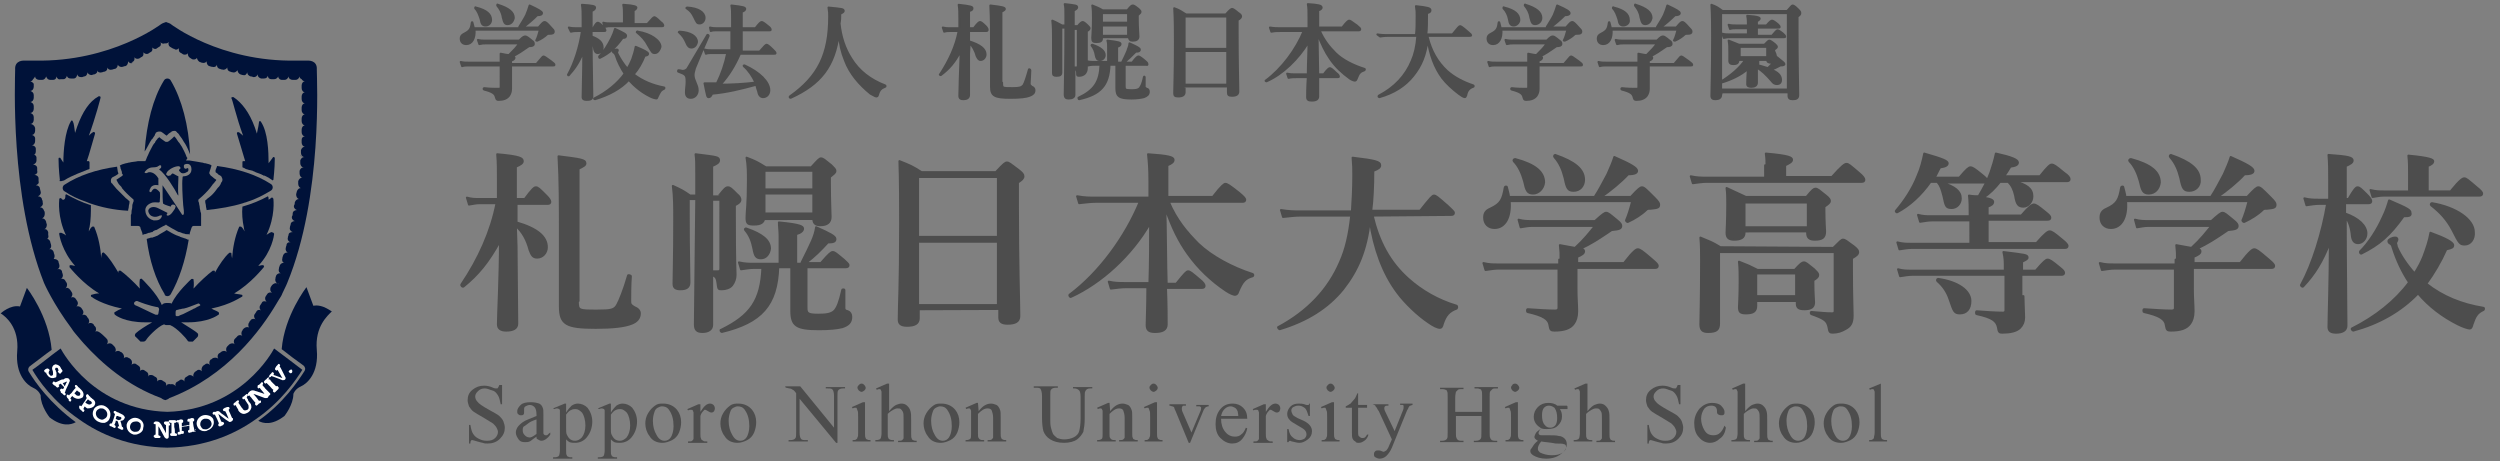 <?xml version="1.0" encoding="utf-8"?>
<!-- Generator: Adobe Illustrator 26.3.1, SVG Export Plug-In . SVG Version: 6.00 Build 0)  -->
<svg version="1.1" id="レイヤー_1" xmlns="http://www.w3.org/2000/svg" xmlns:xlink="http://www.w3.org/1999/xlink" x="0px"
	 y="0px" width="363px" height="67px" viewBox="0 0 363 67" style="enable-background:new 0 0 363 67;" xml:space="preserve">
<rect x="0" y="0" width="363" height="67" fill="#808080" stroke="none"/>
<style type="text/css">
	.st0{fill:#4D4D4D;}
	.st1{fill:#4D4D4D;stroke:#4D4D4D;stroke-width:0.298;stroke-linecap:round;stroke-linejoin:round;}
	.st2{fill:#001239;}
	.st3{fill:#FFFFFF;}
</style>
<g>
	<g>
		<path class="st0" d="M72.9,55.9v2.8h-0.2c-0.1-0.5-0.2-1-0.4-1.3c-0.2-0.3-0.4-0.6-0.8-0.7s-0.7-0.3-1.1-0.3s-0.7,0.1-1,0.4
			S69,57.3,69,57.6c0,0.2,0.1,0.5,0.3,0.7c0.2,0.3,0.8,0.7,1.7,1.2c0.7,0.4,1.3,0.7,1.5,0.9s0.5,0.5,0.6,0.8s0.2,0.6,0.2,0.9
			c0,0.6-0.2,1.1-0.7,1.6c-0.5,0.5-1.1,0.7-1.8,0.7c-0.2,0-0.5,0-0.7-0.1c-0.1,0-0.4-0.1-0.8-0.2s-0.6-0.2-0.7-0.2s-0.2,0-0.2,0.1
			c-0.1,0.1-0.1,0.2-0.1,0.4h-0.2v-2.7h0.2c0.1,0.6,0.2,1,0.4,1.3c0.2,0.3,0.4,0.5,0.8,0.7s0.7,0.3,1.2,0.3s0.9-0.1,1.2-0.4
			c0.3-0.3,0.4-0.6,0.4-0.9c0-0.2-0.1-0.4-0.2-0.6s-0.3-0.4-0.5-0.6c-0.2-0.1-0.6-0.4-1.3-0.8c-0.7-0.4-1.2-0.7-1.5-0.9
			s-0.5-0.5-0.7-0.8c-0.1-0.3-0.2-0.6-0.2-0.9c0-0.6,0.2-1.1,0.7-1.5s1-0.6,1.7-0.6c0.4,0,0.9,0.1,1.3,0.3c0.2,0.1,0.4,0.1,0.5,0.1
			s0.2,0,0.2-0.1c0.1-0.1,0.1-0.2,0.2-0.4C72.5,55.9,72.9,55.9,72.9,55.9z"/>
		<path class="st0" d="M77.9,63.4c-0.6,0.4-0.9,0.7-1,0.7c-0.2,0.1-0.4,0.1-0.7,0.1c-0.4,0-0.7-0.1-0.9-0.4c-0.2-0.3-0.4-0.6-0.4-1
			c0-0.3,0.1-0.5,0.2-0.7c0.2-0.3,0.4-0.5,0.8-0.8s1.1-0.5,2-0.9v-0.2c0-0.5-0.1-0.9-0.3-1.1s-0.4-0.3-0.7-0.3
			c-0.2,0-0.4,0.1-0.6,0.2c-0.2,0.1-0.2,0.3-0.2,0.5v0.3c0,0.2,0,0.3-0.1,0.4s-0.2,0.1-0.4,0.1s-0.3-0.1-0.4-0.2s-0.1-0.2-0.1-0.4
			c0-0.3,0.2-0.6,0.5-0.9s0.8-0.4,1.5-0.4c0.5,0,0.9,0.1,1.2,0.2c0.2,0.1,0.4,0.3,0.5,0.6c0.1,0.2,0.1,0.5,0.1,1V62
			c0,0.5,0,0.8,0,0.9s0.1,0.2,0.1,0.2s0.1,0.1,0.2,0.1s0.1,0,0.2,0s0.2-0.2,0.5-0.4v0.3C79.5,63.7,79,64,78.6,64
			c-0.2,0-0.3-0.1-0.5-0.2S77.9,63.7,77.9,63.4z M77.9,63v-2.1c-0.6,0.2-1,0.4-1.1,0.5c-0.3,0.2-0.5,0.4-0.7,0.5s-0.2,0.4-0.2,0.6
			c0,0.3,0.1,0.5,0.3,0.7c0.2,0.2,0.4,0.3,0.6,0.3C77,63.6,77.4,63.4,77.9,63z"/>
		<path class="st0" d="M80.3,59.3l1.7-0.7h0.2v1.3c0.3-0.5,0.6-0.8,0.8-1c0.3-0.2,0.6-0.3,0.9-0.3c0.5,0,1,0.2,1.4,0.6
			c0.4,0.5,0.7,1.2,0.7,2c0,0.9-0.3,1.7-0.8,2.3c-0.4,0.5-1,0.8-1.7,0.8c-0.3,0-0.5,0-0.8-0.1c-0.2-0.1-0.3-0.2-0.5-0.4v1.6
			c0,0.4,0,0.6,0.1,0.7c0,0.1,0.1,0.2,0.2,0.2c0.1,0.1,0.3,0.1,0.6,0.1v0.2h-2.8v-0.2h0.1c0.2,0,0.4,0,0.6-0.1
			c0.1,0,0.1-0.1,0.2-0.2c0-0.1,0.1-0.3,0.1-0.7v-5.1c0-0.4,0-0.6,0-0.7s-0.1-0.2-0.1-0.2s-0.2-0.1-0.3-0.1c-0.1,0-0.2,0-0.4,0.1
			L80.3,59.3z M82.2,60.2v2c0,0.4,0,0.7,0.1,0.9s0.2,0.4,0.4,0.6c0.2,0.2,0.5,0.3,0.8,0.3c0.4,0,0.7-0.2,1-0.5
			c0.3-0.4,0.5-1,0.5-1.7c0-0.8-0.2-1.5-0.5-1.9c-0.3-0.3-0.6-0.5-0.9-0.5c-0.2,0-0.4,0-0.6,0.1C82.7,59.6,82.5,59.8,82.2,60.2z"/>
		<path class="st0" d="M86.8,59.3l1.7-0.7h0.2v1.3c0.3-0.5,0.6-0.8,0.8-1c0.3-0.2,0.6-0.3,0.9-0.3c0.5,0,1,0.2,1.4,0.6
			c0.4,0.5,0.7,1.2,0.7,2c0,0.9-0.3,1.7-0.8,2.3c-0.4,0.5-1,0.8-1.7,0.8c-0.3,0-0.5,0-0.8-0.1c-0.2-0.1-0.3-0.2-0.5-0.4v1.6
			c0,0.4,0,0.6,0.1,0.7c0,0.1,0.1,0.2,0.2,0.2c0.1,0.1,0.3,0.1,0.6,0.1v0.2h-2.8v-0.2h0.1c0.2,0,0.4,0,0.6-0.1
			c0.1,0,0.1-0.1,0.2-0.2c0-0.1,0.1-0.3,0.1-0.7v-5.1c0-0.4,0-0.6,0-0.7s-0.1-0.2-0.1-0.2s-0.2-0.1-0.3-0.1c-0.1,0-0.2,0-0.4,0.1
			L86.8,59.3z M88.7,60.2v2c0,0.4,0,0.7,0.1,0.9s0.2,0.4,0.4,0.6c0.2,0.2,0.5,0.3,0.8,0.3c0.4,0,0.7-0.2,1-0.5
			c0.3-0.4,0.5-1,0.5-1.7c0-0.8-0.2-1.5-0.5-1.9c-0.3-0.3-0.6-0.5-0.9-0.5c-0.2,0-0.4,0-0.6,0.1C89.2,59.6,89,59.8,88.7,60.2z"/>
		<path class="st0" d="M96.3,58.6c0.8,0,1.5,0.3,2,0.9c0.4,0.5,0.6,1.1,0.6,1.8c0,0.5-0.1,1-0.3,1.5s-0.6,0.9-1,1.1
			c-0.4,0.2-0.9,0.4-1.4,0.4c-0.8,0-1.5-0.3-1.9-1c-0.4-0.5-0.6-1.2-0.6-1.8c0-0.5,0.1-1,0.4-1.5s0.6-0.8,1-1.1S95.8,58.6,96.3,58.6
			z M96.1,59c-0.2,0-0.4,0.1-0.6,0.2c-0.2,0.1-0.4,0.3-0.5,0.7c-0.1,0.3-0.2,0.7-0.2,1.2c0,0.8,0.2,1.5,0.5,2
			c0.3,0.6,0.7,0.9,1.2,0.9c0.4,0,0.7-0.2,0.9-0.5c0.2-0.3,0.4-0.9,0.4-1.6c0-1-0.2-1.7-0.6-2.3C96.9,59.1,96.5,59,96.1,59z"/>
		<path class="st0" d="M101.7,58.6v1.2c0.5-0.8,0.9-1.2,1.4-1.2c0.2,0,0.4,0.1,0.5,0.2c0.1,0.1,0.2,0.3,0.2,0.5s-0.1,0.3-0.1,0.4
			c-0.1,0.1-0.2,0.2-0.4,0.2s-0.3-0.1-0.5-0.2c-0.2-0.1-0.3-0.2-0.4-0.2s-0.2,0-0.2,0.1c-0.2,0.2-0.4,0.4-0.5,0.8V63
			c0,0.3,0,0.5,0.1,0.7c0,0.1,0.1,0.2,0.3,0.3c0.1,0.1,0.3,0.1,0.6,0.1v0.2h-2.8v-0.2c0.3,0,0.5,0,0.6-0.1s0.2-0.2,0.2-0.3
			s0-0.3,0-0.6V61c0-0.6,0-1,0-1.1s-0.1-0.2-0.1-0.3s-0.2-0.1-0.3-0.1c-0.1,0-0.3,0-0.4,0.1l-0.1-0.2l1.6-0.7h0.3V58.6z"/>
		<path class="st0" d="M107.2,58.6c0.8,0,1.5,0.3,2,0.9c0.4,0.5,0.6,1.1,0.6,1.8c0,0.5-0.1,1-0.3,1.5s-0.6,0.9-1,1.1
			c-0.4,0.2-0.9,0.4-1.4,0.4c-0.8,0-1.5-0.3-1.9-1c-0.4-0.5-0.6-1.2-0.6-1.8c0-0.5,0.1-1,0.4-1.5s0.6-0.8,1-1.1
			S106.8,58.6,107.2,58.6z M107.1,59c-0.2,0-0.4,0.1-0.6,0.2c-0.2,0.1-0.4,0.3-0.5,0.7c-0.1,0.3-0.2,0.7-0.2,1.2
			c0,0.8,0.2,1.5,0.5,2c0.3,0.6,0.7,0.9,1.2,0.9c0.4,0,0.7-0.2,0.9-0.5c0.2-0.3,0.4-0.9,0.4-1.6c0-1-0.2-1.7-0.6-2.3
			C107.9,59.1,107.5,59,107.1,59z"/>
		<path class="st0" d="M114,56.1h2.2l4.9,6v-4.6c0-0.5-0.1-0.8-0.2-0.9c-0.1-0.2-0.4-0.2-0.7-0.2h-0.3v-0.2h2.8v0.2h-0.3
			c-0.3,0-0.6,0.1-0.7,0.3c-0.1,0.1-0.1,0.4-0.1,0.9v6.7h-0.2l-5.3-6.4v4.9c0,0.5,0.1,0.8,0.2,0.9c0.1,0.2,0.4,0.2,0.7,0.2h0.3v0.2
			h-2.8v-0.2h0.3c0.3,0,0.6-0.1,0.7-0.3c0.1-0.1,0.1-0.4,0.1-0.9v-5.6c-0.2-0.3-0.4-0.5-0.5-0.5c-0.1-0.1-0.3-0.2-0.5-0.2
			c-0.1,0-0.3-0.1-0.5-0.1L114,56.1L114,56.1z"/>
		<path class="st0" d="M125.6,58.6v4.3c0,0.3,0,0.6,0.1,0.7c0,0.1,0.1,0.2,0.2,0.2c0.1,0.1,0.3,0.1,0.5,0.1v0.2h-2.6v-0.2
			c0.3,0,0.4,0,0.5-0.1s0.2-0.1,0.2-0.3c0.1-0.1,0.1-0.3,0.1-0.7v-2.1c0-0.6,0-1-0.1-1.1c0-0.1-0.1-0.2-0.1-0.3s-0.1-0.1-0.2-0.1
			s-0.2,0-0.4,0.1l-0.1-0.2l1.6-0.7h0.3V58.6z M125.1,55.7c0.2,0,0.3,0.1,0.4,0.2c0.1,0.1,0.2,0.3,0.2,0.4c0,0.2-0.1,0.3-0.2,0.4
			c-0.1,0.1-0.3,0.2-0.4,0.2s-0.3-0.1-0.4-0.2c-0.1-0.1-0.2-0.3-0.2-0.4c0-0.2,0.1-0.3,0.2-0.4C124.8,55.8,124.9,55.7,125.1,55.7z"
			/>
		<path class="st0" d="M129.1,55.7v4c0.4-0.5,0.8-0.8,1-0.9c0.3-0.1,0.5-0.2,0.8-0.2s0.6,0.1,0.8,0.3s0.4,0.4,0.5,0.8
			c0.1,0.3,0.1,0.7,0.1,1.4V63c0,0.3,0,0.6,0.1,0.7c0,0.1,0.1,0.2,0.2,0.2c0.1,0.1,0.3,0.1,0.5,0.1v0.2h-2.7V64h0.1
			c0.2,0,0.4,0,0.5-0.1s0.2-0.2,0.2-0.3s0-0.2,0-0.6v-2c0-0.6,0-1-0.1-1.2s-0.2-0.3-0.3-0.4c-0.1-0.1-0.3-0.1-0.5-0.1
			s-0.4,0.1-0.6,0.2c-0.2,0.1-0.5,0.3-0.8,0.6v2.8c0,0.4,0,0.6,0.1,0.7c0,0.1,0.1,0.2,0.2,0.2c0.1,0.1,0.3,0.1,0.6,0.1v0.2h-2.7
			v-0.2c0.2,0,0.4,0,0.6-0.1c0.1,0,0.1-0.1,0.2-0.2c0-0.1,0.1-0.3,0.1-0.7V58c0-0.6,0-1,0-1.1s-0.1-0.2-0.1-0.3
			c-0.1-0.1-0.1-0.1-0.2-0.1s-0.2,0-0.4,0.1l-0.1-0.2l1.6-0.7H129.1z"/>
		<path class="st0" d="M136.7,58.6c0.8,0,1.5,0.3,2,0.9c0.4,0.5,0.6,1.1,0.6,1.8c0,0.5-0.1,1-0.3,1.5s-0.6,0.9-1,1.1
			c-0.4,0.2-0.9,0.4-1.4,0.4c-0.8,0-1.5-0.3-1.9-1c-0.4-0.5-0.6-1.2-0.6-1.8c0-0.5,0.1-1,0.4-1.5s0.6-0.8,1-1.1
			S136.2,58.6,136.7,58.6z M136.5,59c-0.2,0-0.4,0.1-0.6,0.2c-0.2,0.1-0.4,0.3-0.5,0.7c-0.1,0.3-0.2,0.7-0.2,1.2
			c0,0.8,0.2,1.5,0.5,2c0.3,0.6,0.7,0.9,1.2,0.9c0.4,0,0.7-0.2,0.9-0.5s0.4-0.9,0.4-1.6c0-1-0.2-1.7-0.6-2.3
			C137.3,59.1,136.9,59,136.5,59z"/>
		<path class="st0" d="M142.1,59.7c0.6-0.8,1.2-1.1,1.8-1.1c0.3,0,0.5,0.1,0.8,0.2c0.2,0.1,0.4,0.4,0.5,0.7c0.1,0.2,0.1,0.6,0.1,1.1
			v2.3c0,0.3,0,0.6,0.1,0.7c0,0.1,0.1,0.2,0.2,0.2c0.1,0.1,0.3,0.1,0.5,0.1v0.2h-2.7v-0.2h0.1c0.2,0,0.4,0,0.5-0.1s0.2-0.2,0.2-0.3
			s0-0.2,0-0.6v-2.2c0-0.5-0.1-0.8-0.2-1.1c-0.1-0.2-0.3-0.3-0.6-0.3c-0.5,0-0.9,0.3-1.4,0.8v2.8c0,0.4,0,0.6,0.1,0.7
			c0.1,0.1,0.1,0.2,0.2,0.2c0.1,0.1,0.3,0.1,0.6,0.1v0.2h-2.7v-0.2h0.1c0.3,0,0.5-0.1,0.6-0.2c0.1-0.1,0.1-0.4,0.1-0.8v-2
			c0-0.6,0-1,0-1.2s-0.1-0.2-0.1-0.3c-0.1-0.1-0.1-0.1-0.2-0.1c-0.1,0-0.2,0-0.4,0.1l-0.1-0.2l1.6-0.7h0.2L142.1,59.7L142.1,59.7z"
			/>
		<path class="st0" d="M155.8,56.4v-0.2h2.8v0.2h-0.3c-0.3,0-0.6,0.1-0.7,0.4c-0.1,0.1-0.1,0.4-0.1,0.8v3.2c0,0.8-0.1,1.4-0.2,1.9
			c-0.2,0.4-0.5,0.8-0.9,1.1c-0.4,0.3-1.1,0.5-1.9,0.5c-0.9,0-1.5-0.2-2-0.5c-0.5-0.3-0.8-0.7-1-1.2c-0.1-0.4-0.2-1-0.2-2v-3.1
			c0-0.5-0.1-0.8-0.2-1c-0.1-0.2-0.4-0.2-0.7-0.2h-0.3v-0.2h3.5v0.2h-0.3c-0.3,0-0.6,0.1-0.7,0.3c-0.1,0.1-0.1,0.4-0.1,0.9V61
			c0,0.3,0,0.7,0.1,1.1s0.2,0.7,0.3,0.9s0.4,0.4,0.6,0.6c0.3,0.1,0.6,0.2,1,0.2c0.5,0,1-0.1,1.4-0.3s0.7-0.5,0.8-0.9s0.2-1,0.2-1.8
			v-3.2c0-0.5-0.1-0.8-0.2-0.9c-0.2-0.2-0.4-0.3-0.7-0.3C156,56.4,155.8,56.4,155.8,56.4z"/>
		<path class="st0" d="M161.2,59.7c0.6-0.8,1.2-1.1,1.8-1.1c0.3,0,0.5,0.1,0.8,0.2c0.2,0.1,0.4,0.4,0.5,0.7c0.1,0.2,0.1,0.6,0.1,1.1
			v2.3c0,0.3,0,0.6,0.1,0.7c0,0.1,0.1,0.2,0.2,0.2c0.1,0.1,0.3,0.1,0.5,0.1v0.2h-2.7v-0.2h0.1c0.2,0,0.4,0,0.5-0.1s0.2-0.2,0.2-0.3
			s0-0.2,0-0.6v-2.2c0-0.5-0.1-0.8-0.2-1.1c-0.1-0.2-0.3-0.3-0.6-0.3c-0.5,0-0.9,0.3-1.4,0.8v2.8c0,0.4,0,0.6,0.1,0.7
			c0.1,0.1,0.1,0.2,0.2,0.2c0.1,0.1,0.3,0.1,0.6,0.1v0.2h-2.7v-0.2h0.1c0.3,0,0.5-0.1,0.6-0.2c0.1-0.1,0.1-0.4,0.1-0.8v-2
			c0-0.6,0-1,0-1.2s-0.1-0.2-0.1-0.3c-0.1-0.1-0.1-0.1-0.2-0.1c-0.1,0-0.2,0-0.4,0.1l-0.1-0.2l1.6-0.7h0.2L161.2,59.7L161.2,59.7z"
			/>
		<path class="st0" d="M168,58.6v4.3c0,0.3,0,0.6,0.1,0.7c0,0.1,0.1,0.2,0.2,0.2c0.1,0.1,0.3,0.1,0.5,0.1v0.2h-2.6v-0.2
			c0.3,0,0.4,0,0.5-0.1s0.2-0.1,0.2-0.3c0.1-0.1,0.1-0.3,0.1-0.7v-2.1c0-0.6,0-1-0.1-1.1c0-0.1-0.1-0.2-0.1-0.3s-0.1-0.1-0.2-0.1
			c-0.1,0-0.2,0-0.4,0.1l-0.1-0.2l1.6-0.7h0.3V58.6z M167.5,55.7c0.2,0,0.3,0.1,0.4,0.2c0.1,0.1,0.2,0.3,0.2,0.4
			c0,0.2-0.1,0.3-0.2,0.4c-0.1,0.1-0.3,0.2-0.4,0.2s-0.3-0.1-0.4-0.2c-0.1-0.1-0.2-0.3-0.2-0.4c0-0.2,0.1-0.3,0.2-0.4
			S167.3,55.7,167.5,55.7z"/>
		<path class="st0" d="M169.7,58.7h2.5v0.2H172c-0.2,0-0.3,0-0.3,0.1c-0.1,0.1-0.1,0.2-0.1,0.3s0,0.3,0.1,0.5l1.3,3l1.3-3.1
			c0.1-0.2,0.1-0.4,0.1-0.5s0-0.1-0.1-0.1c0-0.1-0.1-0.1-0.2-0.1c-0.1,0-0.2,0-0.4,0v-0.2h1.8V59c-0.2,0-0.3,0.1-0.4,0.1
			c-0.1,0.1-0.3,0.3-0.4,0.6l-1.9,4.6h-0.2l-1.9-4.6c-0.1-0.2-0.2-0.4-0.2-0.5s-0.2-0.2-0.3-0.2s-0.2-0.1-0.4-0.1v-0.2H169.7z"/>
		<path class="st0" d="M177.3,60.8c0,0.8,0.2,1.4,0.6,1.9c0.4,0.5,0.9,0.7,1.4,0.7c0.4,0,0.7-0.1,0.9-0.3c0.3-0.2,0.5-0.5,0.7-1
			l0.2,0.1c-0.1,0.5-0.3,1-0.7,1.5c-0.4,0.5-0.9,0.7-1.5,0.7s-1.2-0.3-1.7-0.8c-0.5-0.5-0.7-1.2-0.7-2c0-0.9,0.2-1.6,0.7-2.2
			s1.1-0.8,1.8-0.8c0.6,0,1.1,0.2,1.5,0.6c0.4,0.4,0.6,0.9,0.6,1.6H177.3z M177.3,60.4h2.5c0-0.3-0.1-0.6-0.1-0.7
			c-0.1-0.2-0.2-0.4-0.4-0.5s-0.4-0.2-0.6-0.2c-0.3,0-0.6,0.1-0.9,0.4S177.4,60,177.3,60.4z"/>
		<path class="st0" d="M183.8,58.6v1.2c0.5-0.8,0.9-1.2,1.4-1.2c0.2,0,0.4,0.1,0.5,0.2c0.1,0.1,0.2,0.3,0.2,0.5s-0.1,0.3-0.1,0.4
			c-0.1,0.1-0.2,0.2-0.4,0.2s-0.3-0.1-0.5-0.2c-0.2-0.1-0.3-0.2-0.4-0.2c-0.1,0-0.2,0-0.2,0.1c-0.2,0.2-0.4,0.4-0.5,0.8V63
			c0,0.3,0,0.5,0.1,0.7c0,0.1,0.1,0.2,0.3,0.3c0.1,0.1,0.3,0.1,0.6,0.1v0.2H182v-0.2c0.3,0,0.5,0,0.6-0.1s0.2-0.2,0.2-0.3
			s0-0.3,0-0.6V61c0-0.6,0-1,0-1.1s-0.1-0.2-0.1-0.3s-0.2-0.1-0.3-0.1s-0.3,0-0.4,0.1l-0.1-0.2l1.6-0.7h0.3V58.6z"/>
		<path class="st0" d="M190.2,58.6v1.8H190c-0.2-0.6-0.3-1-0.6-1.2s-0.5-0.3-0.9-0.3c-0.3,0-0.5,0.1-0.7,0.2s-0.3,0.3-0.3,0.5
			s0.1,0.4,0.2,0.6c0.1,0.2,0.4,0.3,0.7,0.5l0.9,0.4c0.8,0.4,1.2,0.9,1.2,1.5c0,0.5-0.2,0.9-0.6,1.2c-0.4,0.3-0.8,0.5-1.2,0.5
			c-0.3,0-0.7-0.1-1.1-0.2c-0.1,0-0.2-0.1-0.3-0.1s-0.2,0.1-0.2,0.2h-0.2v-1.9h0.2c0.1,0.6,0.3,1,0.6,1.2c0.3,0.3,0.7,0.4,1,0.4
			s0.5-0.1,0.7-0.2c0.2-0.2,0.3-0.4,0.3-0.6c0-0.3-0.1-0.5-0.3-0.7s-0.6-0.4-1.1-0.7s-0.9-0.5-1.1-0.8c-0.2-0.2-0.3-0.5-0.3-0.8
			c0-0.4,0.2-0.8,0.5-1.1s0.7-0.4,1.2-0.4c0.2,0,0.5,0,0.8,0.1c0.2,0.1,0.3,0.1,0.4,0.1s0.1,0,0.2,0c0,0,0.1-0.1,0.1-0.2
			C190.1,58.6,190.2,58.6,190.2,58.6z"/>
		<path class="st0" d="M193.7,58.6v4.3c0,0.3,0,0.6,0.1,0.7c0,0.1,0.1,0.2,0.2,0.2c0.1,0.1,0.3,0.1,0.5,0.1v0.2h-2.6v-0.2
			c0.3,0,0.4,0,0.5-0.1s0.2-0.1,0.2-0.3c0.1-0.1,0.1-0.3,0.1-0.7v-2.1c0-0.6,0-1-0.1-1.1c0-0.1-0.1-0.2-0.1-0.3s-0.1-0.1-0.2-0.1
			c-0.1,0-0.2,0-0.4,0.1l-0.1-0.2l1.6-0.7h0.3V58.6z M193.2,55.7c0.2,0,0.3,0.1,0.4,0.2c0.1,0.1,0.2,0.3,0.2,0.4
			c0,0.2-0.1,0.3-0.2,0.4c-0.1,0.1-0.3,0.2-0.4,0.2s-0.3-0.1-0.4-0.2c-0.1-0.1-0.2-0.3-0.2-0.4c0-0.2,0.1-0.3,0.2-0.4
			S193,55.7,193.2,55.7z"/>
		<path class="st0" d="M197.2,57v1.8h1.3v0.4h-1.3v3.5c0,0.4,0,0.6,0.2,0.7c0.1,0.1,0.2,0.2,0.4,0.2c0.1,0,0.3,0,0.4-0.1
			c0.1-0.1,0.2-0.2,0.3-0.4h0.2c-0.1,0.4-0.3,0.7-0.6,0.9s-0.5,0.3-0.8,0.3c-0.2,0-0.4,0-0.5-0.2c-0.2-0.1-0.3-0.2-0.4-0.4
			s-0.1-0.5-0.1-0.9v-3.6h-0.9V59c0.2-0.1,0.4-0.2,0.7-0.4c0.2-0.2,0.4-0.5,0.6-0.7c0.1-0.1,0.2-0.4,0.4-0.8h0.1V57z"/>
		<path class="st0" d="M199.1,58.7h2.5v0.2h-0.1c-0.2,0-0.3,0-0.4,0.1s-0.1,0.2-0.1,0.3c0,0.2,0.1,0.4,0.2,0.6l1.3,2.7l1.2-3
			c0.1-0.2,0.1-0.3,0.1-0.5c0-0.1,0-0.1,0-0.2l-0.1-0.1c-0.1,0-0.2,0-0.4,0v-0.2h1.8v0.2c-0.1,0-0.3,0.1-0.3,0.1
			c-0.1,0-0.2,0.1-0.3,0.3c0,0.1-0.1,0.2-0.2,0.4l-2.2,5.4c-0.2,0.5-0.5,0.9-0.8,1.2c-0.3,0.3-0.7,0.4-1,0.4c-0.2,0-0.4-0.1-0.6-0.2
			c-0.2-0.1-0.2-0.3-0.2-0.5s0.1-0.3,0.2-0.4c0.1-0.1,0.3-0.1,0.4-0.1c0.1,0,0.3,0,0.5,0.1s0.3,0.1,0.3,0.1c0.1,0,0.2-0.1,0.4-0.2
			c0.1-0.1,0.3-0.4,0.4-0.7l0.4-0.9l-1.9-4.1c-0.1-0.1-0.2-0.3-0.3-0.5c-0.1-0.1-0.2-0.2-0.2-0.3c-0.1-0.1-0.2-0.1-0.4-0.2v0H199.1z
			"/>
		<path class="st0" d="M211.5,59.8h3.7v-2.3c0-0.4,0-0.7-0.1-0.8c0-0.1-0.1-0.2-0.2-0.2c-0.2-0.1-0.3-0.1-0.5-0.1h-0.3v-0.2h3.4v0.2
			h-0.3c-0.2,0-0.4,0-0.5,0.1s-0.2,0.2-0.3,0.3s-0.1,0.4-0.1,0.8v5.2c0,0.4,0,0.7,0.1,0.8c0,0.1,0.1,0.2,0.2,0.3
			c0.2,0.1,0.4,0.1,0.5,0.1h0.3v0.2H214V64h0.3c0.3,0,0.6-0.1,0.7-0.3c0.1-0.1,0.1-0.4,0.1-0.9v-2.4h-3.7v2.4c0,0.4,0,0.7,0.1,0.8
			c0,0.1,0.1,0.2,0.2,0.3c0.2,0.1,0.3,0.1,0.5,0.1h0.3v0.2h-3.4V64h0.3c0.3,0,0.6-0.1,0.7-0.3c0.1-0.1,0.1-0.4,0.1-0.9v-5.2
			c0-0.4,0-0.7-0.1-0.8c0-0.1-0.1-0.2-0.2-0.2c-0.2-0.1-0.4-0.1-0.5-0.1h-0.3v-0.2h3.4v0.2h-0.3c-0.2,0-0.4,0-0.5,0.1
			s-0.2,0.2-0.3,0.3c0,0.1-0.1,0.4-0.1,0.8v2.1H211.5z"/>
		<path class="st0" d="M220.4,58.6v4.3c0,0.3,0,0.6,0.1,0.7c0,0.1,0.1,0.2,0.2,0.2c0.1,0.1,0.3,0.1,0.5,0.1v0.2h-2.6v-0.2
			c0.3,0,0.4,0,0.5-0.1s0.2-0.1,0.2-0.3c0.1-0.1,0.1-0.3,0.1-0.7v-2.1c0-0.6,0-1-0.1-1.1c0-0.1-0.1-0.2-0.1-0.3s-0.1-0.1-0.2-0.1
			c-0.1,0-0.2,0-0.4,0.1l-0.1-0.2l1.6-0.7h0.3V58.6z M220,55.7c0.2,0,0.3,0.1,0.4,0.2c0.1,0.1,0.2,0.3,0.2,0.4
			c0,0.2-0.1,0.3-0.2,0.4c-0.1,0.1-0.3,0.2-0.4,0.2s-0.3-0.1-0.4-0.2c-0.1-0.1-0.2-0.3-0.2-0.4c0-0.2,0.1-0.3,0.2-0.4
			C219.6,55.8,219.8,55.7,220,55.7z"/>
		<path class="st0" d="M223.8,62.2c-0.3-0.2-0.6-0.4-0.8-0.7s-0.3-0.6-0.3-1c0-0.5,0.2-1,0.6-1.4c0.4-0.4,0.9-0.6,1.5-0.6
			c0.5,0,1,0.1,1.3,0.4h1.1c0.2,0,0.3,0,0.3,0s0,0,0.1,0.1c0,0,0,0.1,0,0.2c0,0.1,0,0.2,0,0.2s0,0-0.1,0c0,0-0.1,0-0.3,0h-0.7
			c0.2,0.3,0.3,0.6,0.3,1.1s-0.2,0.9-0.6,1.3c-0.4,0.4-0.9,0.5-1.6,0.5C224.3,62.3,224.1,62.3,223.8,62.2c-0.2,0.2-0.3,0.3-0.3,0.4
			c-0.1,0.1-0.1,0.2-0.1,0.3s0,0.1,0.1,0.2c0.1,0.1,0.2,0.1,0.4,0.1c0.1,0,0.4,0,0.8,0c0.8,0,1.3,0,1.6,0.1c0.4,0,0.7,0.2,0.9,0.4
			s0.3,0.5,0.3,0.8c0,0.4-0.2,0.9-0.6,1.2c-0.6,0.6-1.4,0.9-2.4,0.9c-0.8,0-1.4-0.2-1.9-0.5c-0.3-0.2-0.4-0.4-0.4-0.6
			c0-0.1,0-0.2,0.1-0.3c0.1-0.1,0.2-0.3,0.4-0.6c0,0,0.2-0.3,0.6-0.6c-0.2-0.1-0.3-0.2-0.4-0.3s-0.1-0.2-0.1-0.3s0.1-0.3,0.2-0.5
			S223.4,62.5,223.8,62.2z M223.8,64.1c-0.2,0.2-0.3,0.4-0.4,0.6c-0.1,0.2-0.1,0.3-0.1,0.5s0.1,0.3,0.3,0.5c0.4,0.2,1,0.4,1.7,0.4
			s1.2-0.1,1.6-0.4s0.5-0.5,0.5-0.8c0-0.2-0.1-0.4-0.3-0.4c-0.2-0.1-0.6-0.1-1.2-0.1C224.9,64.2,224.2,64.2,223.8,64.1z M224.9,58.9
			c-0.3,0-0.5,0.1-0.7,0.3s-0.3,0.6-0.3,1.1c0,0.6,0.1,1.1,0.4,1.4c0.2,0.3,0.5,0.4,0.8,0.4s0.5-0.1,0.7-0.3s0.3-0.6,0.3-1.1
			c0-0.6-0.1-1.1-0.4-1.5C225.4,59,225.2,58.9,224.9,58.9z"/>
		<path class="st0" d="M230.5,55.7v4c0.4-0.5,0.8-0.8,1-0.9c0.3-0.1,0.5-0.2,0.8-0.2s0.6,0.1,0.8,0.3s0.4,0.4,0.5,0.8
			c0.1,0.3,0.1,0.7,0.1,1.4V63c0,0.3,0,0.6,0.1,0.7c0,0.1,0.1,0.2,0.2,0.2c0.1,0.1,0.3,0.1,0.5,0.1v0.2h-2.7V64h0.1
			c0.2,0,0.4,0,0.5-0.1s0.2-0.2,0.2-0.3s0-0.2,0-0.6v-2c0-0.6,0-1-0.1-1.2s-0.2-0.3-0.3-0.4c-0.1-0.1-0.3-0.1-0.5-0.1
			s-0.4,0.1-0.6,0.2c-0.2,0.1-0.5,0.3-0.8,0.6v2.8c0,0.4,0,0.6,0.1,0.7c0,0.1,0.1,0.2,0.2,0.2c0.1,0.1,0.3,0.1,0.6,0.1v0.2h-2.7
			v-0.2c0.2,0,0.4,0,0.6-0.1c0.1,0,0.1-0.1,0.2-0.2c0-0.1,0.1-0.3,0.1-0.7V58c0-0.6,0-1,0-1.1s-0.1-0.2-0.1-0.3
			c-0.1-0.1-0.1-0.1-0.2-0.1c-0.1,0-0.2,0-0.4,0.1l-0.1-0.2l1.6-0.7H230.5z"/>
		<path class="st0" d="M244,55.9v2.8h-0.2c-0.1-0.5-0.2-1-0.4-1.3s-0.4-0.6-0.8-0.7s-0.7-0.3-1.1-0.3c-0.4,0-0.7,0.1-1,0.4
			s-0.4,0.5-0.4,0.8c0,0.2,0.1,0.5,0.3,0.7c0.2,0.3,0.8,0.7,1.7,1.2c0.7,0.4,1.3,0.7,1.5,0.9s0.5,0.5,0.6,0.8s0.2,0.6,0.2,0.9
			c0,0.6-0.2,1.1-0.7,1.6s-1.1,0.7-1.8,0.7c-0.2,0-0.5,0-0.7-0.1c-0.1,0-0.4-0.1-0.8-0.2c-0.4-0.1-0.6-0.2-0.7-0.2
			c-0.1,0-0.2,0-0.2,0.1c-0.1,0.1-0.1,0.2-0.1,0.4h-0.2v-2.7h0.2c0.1,0.6,0.2,1,0.4,1.3s0.4,0.5,0.8,0.7c0.4,0.2,0.7,0.3,1.2,0.3
			s0.9-0.1,1.2-0.4c0.3-0.3,0.4-0.6,0.4-0.9c0-0.2-0.1-0.4-0.2-0.6s-0.3-0.4-0.5-0.6c-0.2-0.1-0.6-0.4-1.3-0.8
			c-0.7-0.4-1.2-0.7-1.5-0.9s-0.5-0.5-0.7-0.8c-0.1-0.3-0.2-0.6-0.2-0.9c0-0.6,0.2-1.1,0.7-1.5s1-0.6,1.7-0.6c0.4,0,0.9,0.1,1.3,0.3
			c0.2,0.1,0.4,0.1,0.5,0.1s0.2,0,0.2-0.1c0.1-0.1,0.1-0.2,0.2-0.4C243.6,55.9,244,55.9,244,55.9z"/>
		<path class="st0" d="M250.6,62.1c-0.1,0.7-0.4,1.3-0.9,1.6c-0.4,0.4-0.9,0.6-1.4,0.6c-0.6,0-1.2-0.3-1.6-0.8
			c-0.5-0.5-0.7-1.2-0.7-2.1c0-0.8,0.3-1.5,0.8-2.1c0.5-0.5,1.1-0.8,1.8-0.8c0.5,0,1,0.1,1.3,0.4c0.3,0.3,0.5,0.6,0.5,0.9
			c0,0.2,0,0.3-0.1,0.4c-0.1,0.1-0.2,0.1-0.4,0.1s-0.4-0.1-0.5-0.2c-0.1-0.1-0.1-0.2-0.1-0.5c0-0.2-0.1-0.4-0.2-0.5
			c-0.1-0.1-0.3-0.2-0.6-0.2c-0.4,0-0.7,0.1-1,0.4c-0.3,0.4-0.5,0.9-0.5,1.5s0.2,1.2,0.5,1.7s0.7,0.7,1.3,0.7c0.4,0,0.7-0.1,1-0.4
			c0.2-0.2,0.4-0.5,0.6-1L250.6,62.1z"/>
		<path class="st0" d="M253.4,55.7v4c0.4-0.5,0.8-0.8,1-0.9c0.3-0.1,0.5-0.2,0.8-0.2s0.6,0.1,0.8,0.3c0.2,0.2,0.4,0.4,0.5,0.8
			c0.1,0.3,0.1,0.7,0.1,1.4V63c0,0.3,0,0.6,0.1,0.7c0,0.1,0.1,0.2,0.2,0.2c0.1,0.1,0.3,0.1,0.5,0.1v0.2h-2.7V64h0.1
			c0.2,0,0.4,0,0.5-0.1s0.2-0.2,0.2-0.3s0-0.2,0-0.6v-2c0-0.6,0-1-0.1-1.2s-0.2-0.3-0.3-0.4c-0.1-0.1-0.3-0.1-0.5-0.1
			s-0.4,0.1-0.6,0.2c-0.2,0.1-0.5,0.3-0.8,0.6v2.8c0,0.4,0,0.6,0.1,0.7c0,0.1,0.1,0.2,0.2,0.2c0.1,0.1,0.3,0.1,0.6,0.1v0.2h-2.7
			v-0.2c0.2,0,0.4,0,0.6-0.1c0.1,0,0.1-0.1,0.2-0.2c0-0.1,0.1-0.3,0.1-0.7V58c0-0.6,0-1,0-1.1s-0.1-0.2-0.1-0.3
			c-0.1-0.1-0.1-0.1-0.2-0.1c-0.1,0-0.2,0-0.4,0.1l-0.1-0.2l1.6-0.7H253.4z"/>
		<path class="st0" d="M260.9,58.6c0.8,0,1.5,0.3,2,0.9c0.4,0.5,0.6,1.1,0.6,1.8c0,0.5-0.1,1-0.3,1.5s-0.6,0.9-1,1.1
			c-0.4,0.2-0.9,0.4-1.4,0.4c-0.8,0-1.5-0.3-1.9-1c-0.4-0.5-0.6-1.2-0.6-1.8c0-0.5,0.1-1,0.4-1.5s0.6-0.8,1-1.1
			S260.5,58.6,260.9,58.6z M260.7,59c-0.2,0-0.4,0.1-0.6,0.2c-0.2,0.1-0.4,0.3-0.5,0.7c-0.1,0.3-0.2,0.7-0.2,1.2
			c0,0.8,0.2,1.5,0.5,2c0.3,0.6,0.7,0.9,1.2,0.9c0.4,0,0.7-0.2,0.9-0.5c0.2-0.3,0.4-0.9,0.4-1.6c0-1-0.2-1.7-0.6-2.3
			C261.5,59.1,261.2,59,260.7,59z"/>
		<path class="st0" d="M267.4,58.6c0.8,0,1.5,0.3,2,0.9c0.4,0.5,0.6,1.1,0.6,1.8c0,0.5-0.1,1-0.3,1.5s-0.6,0.9-1,1.1
			c-0.4,0.2-0.9,0.4-1.4,0.4c-0.8,0-1.5-0.3-1.9-1c-0.4-0.5-0.6-1.2-0.6-1.8c0-0.5,0.1-1,0.4-1.5s0.6-0.8,1-1.1S267,58.6,267.4,58.6
			z M267.2,59c-0.2,0-0.4,0.1-0.6,0.2c-0.2,0.1-0.4,0.3-0.5,0.7c-0.1,0.3-0.2,0.7-0.2,1.2c0,0.8,0.2,1.5,0.5,2
			c0.3,0.6,0.7,0.9,1.2,0.9c0.4,0,0.7-0.2,0.9-0.5c0.2-0.3,0.4-0.9,0.4-1.6c0-1-0.2-1.7-0.6-2.3C268,59.1,267.7,59,267.2,59z"/>
		<path class="st0" d="M273.1,55.7v7.2c0,0.3,0,0.6,0.1,0.7c0,0.1,0.1,0.2,0.2,0.2c0.1,0.1,0.3,0.1,0.6,0.1v0.2h-2.6v-0.2
			c0.2,0,0.4,0,0.5-0.1s0.2-0.1,0.2-0.3s0.1-0.3,0.1-0.7V58c0-0.6,0-1,0-1.1s-0.1-0.2-0.1-0.3c-0.1-0.1-0.1-0.1-0.2-0.1
			s-0.2,0-0.4,0.1l-0.1-0.2L273.1,55.7L273.1,55.7z"/>
	</g>
</g>
<g>
	<g>
		<g>
			<path class="st1" d="M75.4,3.9c0.3-0.5,0.7-1.1,1-1.7c0.2-0.5,0.4-1,0.5-1.4c1.3,0.6,1.8,0.9,1.8,1.1S78.5,2.2,78,2.2
				c-0.6,0.6-1.4,1.3-2.1,1.8h2.3c0.6-0.7,0.7-0.8,0.9-0.8c0.1,0,0.3,0.1,0.9,0.8c0.3,0.3,0.4,0.4,0.4,0.6s-0.1,0.3-0.6,0.3
				c-0.2,0-0.3,0-0.4,0.1c-0.3,0.3-0.9,0.7-1.4,0.9c-0.1,0-0.2,0-0.1-0.1c0.2-0.4,0.3-0.8,0.5-1.5h-9.5c0.1,1.3-0.4,2.1-1.2,2.1
				c-0.5,0-0.8-0.3-0.8-0.8c0-0.3,0.1-0.5,0.5-0.7c0.8-0.4,1-0.7,1.1-1.6c0-0.1,0.1-0.1,0.1,0c0.1,0.3,0.1,0.5,0.2,0.8h6.6V3.9z
				 M72.7,8.9c0-0.5,0-0.6,0-1.1C73.2,7.9,73.6,8,73.9,8c0.7-0.7,1.1-1.1,1.5-1.7h-4.9c-0.3,0-0.5,0-0.9,0.1l-0.2-0.6
				c0.4,0.1,0.7,0.1,1,0.1h5c0.6-0.6,0.7-0.6,0.9-0.6c0.1,0,0.3,0.1,0.9,0.6c0.3,0.2,0.3,0.3,0.3,0.5s-0.2,0.3-0.7,0.3
				c-1,0.7-1.6,1.1-2.4,1.5c0.3,0.1,0.3,0.1,0.3,0.2c0,0.1-0.1,0.3-0.5,0.4v0.5h3.7c0.8-0.9,0.9-1.1,1-1.1s0.3,0.1,1.1,0.7
				c0.4,0.3,0.5,0.4,0.5,0.5s0,0.1-0.2,0.1h-6.1v1.6c0,0.8,0,1.2,0,1.8c0,0.4-0.1,0.7-0.3,1c-0.3,0.4-0.8,0.6-1.5,0.6
				c-0.3,0-0.3-0.1-0.4-0.4c-0.1-0.5-0.5-0.8-1.7-1.1c-0.1,0-0.1-0.2,0-0.2c0.8,0.1,1.6,0.1,2.1,0.1c0.2,0,0.3-0.1,0.3-0.2V9.5H68
				c-0.3,0-0.6,0-0.9,0.1L66.9,9c0.4,0.1,0.7,0.1,1.1,0.1h4.8V8.9H72.7z M70.5,3.7c-0.4,0-0.6-0.2-0.7-0.9c-0.2-0.6-0.4-1.2-0.8-1.6
				c0-0.1,0-0.2,0.1-0.1c1.6,0.4,2.2,1,2.2,1.8C71.3,3.3,71,3.7,70.5,3.7z M73.7,3.5c-0.4,0-0.5-0.2-0.7-1c-0.1-0.7-0.4-1.2-0.8-1.7
				c0-0.1,0-0.2,0.1-0.1c1.6,0.5,2.3,1.1,2.3,1.9C74.5,3.1,74.2,3.5,73.7,3.5z"/>
			<path class="st1" d="M85.9,6.1c0,2.7,0.1,6.8,0.1,7.9c0,0.4-0.3,0.5-0.8,0.5c-0.4,0-0.6-0.1-0.6-0.4c0-0.8,0.1-3.9,0.1-6.6
				c-0.6,1.5-1.2,2.4-2.1,3.4c0,0.1-0.2,0-0.1-0.1c0.9-1.6,1.7-4.1,2-6.3h-0.6c-0.3,0-0.6,0-1,0.1L82.6,4c0.4,0.1,0.8,0.1,1.1,0.1
				h0.9V2.6c0-0.7,0-1.3-0.1-1.9c1.6,0.1,1.9,0.2,1.9,0.4s-0.1,0.3-0.5,0.5v2.6h0.2c0.4-0.8,0.6-0.9,0.7-0.9s0.3,0.1,0.8,0.6
				c0.2,0.2,0.3,0.4,0.3,0.5s0,0.1-0.2,0.1h-1.8v0.8c1.1,0.4,1.6,0.9,1.6,1.6c0,0.4-0.3,0.8-0.7,0.8c-0.3,0-0.4-0.2-0.5-0.5
				c-0.1-0.6-0.2-1.1-0.5-1.5L85.9,6.1L85.9,6.1z M86.4,14.4c-0.1,0-0.2-0.1-0.1-0.1c1.8-0.9,3.4-2.2,4.4-3.6
				c-0.5-0.8-1-1.7-1.3-2.7c-0.1-0.2-0.1-0.2-0.2-0.3C89.1,7.6,89,7.6,89,7.5s0.3-0.3,0.5-0.3c0.1,0,0.2,0,0.2,0.1s-0.1,0.2-0.1,0.3
				c0,0.1,0,0.1,0.1,0.3c0.3,0.6,0.8,1.4,1.4,2.1c0.3-0.5,0.5-0.9,0.7-1.4C92,8,92.2,7.4,92.3,6.8c1.2,0.5,1.8,0.8,1.8,1
				S94,8,93.6,8.1c-0.4,1-0.9,1.9-1.6,2.7c1.3,1,2.8,1.6,4.4,1.9c0.1,0,0.1,0.1,0,0.2c-0.5,0.2-0.6,0.5-0.9,1.1
				c-0.1,0.2-0.1,0.3-0.2,0.3s-0.5-0.1-0.9-0.3c-1.2-0.6-2.2-1.4-3.1-2.4C90.1,12.9,88.4,13.8,86.4,14.4z M90.4,5.5
				c-1.1,1.5-1.9,2.2-3.3,2.9C87,8.4,87,8.3,87,8.2c0.7-0.7,1.3-1.7,1.8-2.7c0.2-0.4,0.4-0.9,0.5-1.3c1.5,0.7,1.6,0.8,1.6,1
				C90.9,5.4,90.8,5.5,90.4,5.5z M94,3.5c0.7-0.8,0.9-1,1-1s0.3,0.1,0.9,0.7c0.3,0.2,0.4,0.4,0.4,0.5s0,0.1-0.2,0.1h-7.4
				c-0.3,0-0.5,0-0.9,0.1l-0.2-0.6c0.4,0.1,0.7,0.1,1,0.1h2V2.2c0-0.6,0-1-0.1-1.5c1.7,0.1,1.9,0.3,1.9,0.4S92.3,1.4,92,1.5v2H94z
				 M95.1,7.7c-0.4,0-0.4-0.1-1-1.1c-0.4-0.8-0.9-1.3-1.6-1.9c-0.1,0,0-0.2,0.1-0.1c1.9,0.3,3.3,1.3,3.3,2.2
				C95.8,7.2,95.5,7.7,95.1,7.7z"/>
			<path class="st1" d="M100.9,9.9c-0.1,0.4-0.2,0.7-0.2,1c0,0.8,0.6,1.4,0.6,2.2c0,0.6-0.4,1.1-1,1.1c-0.5,0-0.7-0.3-0.7-0.8
				s0.1-1,0.1-1.5c0-1-0.1-1.1-1.2-1.5c-0.1,0,0-0.2,0-0.2c0.3,0,0.5,0.1,0.6,0.1c0.3,0,0.5-0.1,0.7-0.3c0.3-0.5,1.6-2.7,2.9-4.9
				c0-0.1,0.2,0,0.2,0.1C102.2,6.8,101.5,8.4,100.9,9.9z M100.4,6.9c-0.3,0-0.4-0.1-0.6-0.4c-0.5-1.1-0.6-1.2-1.2-1.8
				c-0.1,0,0-0.1,0.1-0.1c1.6,0.1,2.5,0.7,2.5,1.5C101.1,6.6,100.8,6.9,100.4,6.9z M101.6,3.4c-0.4,0-0.4-0.1-0.8-0.9
				c-0.3-0.6-0.5-0.9-1.1-1.3c-0.1,0,0-0.1,0.1-0.1c1.6,0.1,2.5,0.7,2.5,1.5C102.3,3,102,3.4,101.6,3.4z M107.4,7.9
				c-0.7,1.6-1.6,3.1-2.8,4.4c1.7,0,3.4-0.1,5.1-0.3c-0.4-0.9-1-1.8-1.7-2.4c-0.1-0.1,0.1-0.1,0.1-0.1c2.2,1,3.6,2.4,3.6,3.6
				c0,0.6-0.4,1-0.9,1c-0.3,0-0.6-0.2-0.7-0.8c-0.1-0.3-0.2-0.6-0.3-1c-2.2,0.6-4.2,1.1-6.4,1.3c-0.2,0.4-0.3,0.5-0.5,0.5
				s-0.2,0-0.6-2c0.4,0,0.6,0,0.9,0h0.9c0.7-1.4,1.2-2.9,1.5-4.4h-2.3c-0.3,0-0.5,0-0.8,0.1l-0.2-0.6c0.4,0.1,0.7,0.1,1,0.1h2.9V4.4
				H104c-0.3,0-0.5,0-0.8,0.1L103.1,4c0.4,0.1,0.7,0.1,1,0.1h2.2V2.6c0-0.8,0-1.3-0.1-1.8c1.8,0.2,2,0.3,2,0.5
				c0,0.1-0.1,0.3-0.5,0.4v2.4h2c0.6-0.8,0.8-0.9,0.9-0.9s0.3,0.1,0.9,0.6c0.3,0.2,0.4,0.4,0.4,0.5s0,0.1-0.2,0.1h-4v3.1h2.6
				c0.7-0.8,0.9-1,1-1s0.3,0.1,0.9,0.7c0.3,0.3,0.4,0.4,0.4,0.5s0,0.1-0.2,0.1h-5V7.9z"/>
			<path class="st1" d="M114.8,14.2c-0.1,0-0.2-0.1-0.1-0.2c4.1-2.9,5.7-6.1,5.7-11.6c0-0.5,0-0.7-0.1-1.3c2,0.2,2.2,0.2,2.2,0.5
				c0,0.1-0.1,0.2-0.5,0.4c0,0.5,0,0.9-0.1,1.4c0.2,2,0.8,3.7,1.7,5.1c1.1,1.8,2.8,3.1,4.9,3.9c0.1,0,0.1,0.2,0,0.2
				c-0.5,0.2-0.8,0.4-1,1.1c-0.1,0.3-0.1,0.3-0.3,0.3c-0.1,0-0.4-0.2-0.8-0.4c-1.6-1.3-3-2.9-3.7-4.8c-0.5-1.2-0.8-2.5-0.9-4
				C121.2,9.6,119.2,12.2,114.8,14.2z"/>
			<path class="st1" d="M140.7,7.8c0,1.3,0,4.7,0,6c0,0.4-0.3,0.6-0.8,0.6c-0.4,0-0.6-0.1-0.6-0.5c0-0.7,0.1-3.7,0.2-6.5
				c-0.9,1.7-1.7,2.6-2.9,3.5c-0.1,0-0.2-0.1-0.1-0.1c1.3-2,2.3-4.1,2.7-6.3h-1.3c-0.2,0-0.5,0-0.8,0.1L136.9,4
				c0.4,0.1,0.6,0.1,0.9,0.1h1.5V2.6c0-0.7,0-1.3-0.1-1.9c1.8,0.2,2,0.3,2,0.5s-0.1,0.3-0.5,0.4v2.5h0.7c0.6-0.8,0.8-0.9,0.9-0.9
				c0.1,0,0.3,0.1,0.8,0.6c0.2,0.2,0.3,0.4,0.3,0.5s0,0.2-0.2,0.2h-2.5V6c1.6,0.5,2.4,1.1,2.4,1.9c0,0.4-0.3,0.8-0.7,0.8
				c-0.3,0-0.4-0.2-0.6-0.6c-0.2-0.8-0.6-1.4-1-1.9L140.7,7.8L140.7,7.8z M145.5,12c0,0.8,0,0.8,1.5,0.8c1.1,0,1.3-0.1,1.6-0.4
				c0.2-0.3,0.5-1.2,0.8-2.3c0-0.1,0.2,0,0.2,0.1c0,0.6-0.1,1.6-0.1,1.9s0.1,0.3,0.3,0.5c0.3,0.1,0.4,0.3,0.4,0.5
				c0,0.4-0.2,0.6-0.7,0.8s-1.4,0.3-2.8,0.3c-2.3,0-2.8-0.3-2.8-1.6v-6c0-1.9,0-3.9-0.1-5.8c1.7,0.2,2.1,0.3,2.1,0.5
				c0,0.1-0.1,0.2-0.5,0.4V12H145.5z"/>
			<path class="st1" d="M156.5,3.8c0.4-0.5,0.6-0.6,0.7-0.6c0.1,0,0.3,0.1,0.7,0.5c0.2,0.2,0.3,0.3,0.3,0.4c0,0.1-0.1,0.3-0.4,0.4
				v0.9c0,3.7,0,4.1,0,4.5c0,0.3-0.1,0.6-0.3,0.8S157,11,156.7,11s-0.3,0-0.3-0.4s-0.1-0.5-0.4-0.7c0,1.9,0,3.3,0,3.9
				c0,0.3-0.3,0.5-0.8,0.5c-0.4,0-0.6-0.1-0.6-0.6c0-1,0.1-4,0.1-9.7h-0.6v1.1c0,3.3,0,4.3,0,5.4c0,0.4-0.2,0.5-0.7,0.5
				c-0.4,0-0.5-0.1-0.5-0.4c0-0.9,0-1.7,0-5.1c0-0.8,0-1.6-0.1-2.5c0.7,0.3,0.8,0.4,1.4,0.7h0.5V2.3c0-1,0-1.2-0.1-1.7
				c1.7,0.2,1.8,0.2,1.8,0.5c0,0.1-0.2,0.3-0.5,0.4v2.3C155.9,3.8,156.5,3.8,156.5,3.8z M155.9,4.2c0,1.9,0,3.7,0,5.6
				c0.2,0,0.3,0,0.4,0c0.1,0,0.2-0.1,0.2-0.2V4.2H155.9z M162.9,9.1c0.3-0.6,0.6-1.2,0.8-1.7c0.1-0.4,0.3-0.7,0.3-1.1
				c1.1,0.5,1.5,0.7,1.5,0.9c0,0.2-0.1,0.3-0.6,0.3c-0.7,0.7-1,1-1.7,1.6h1.2c0.6-0.8,0.8-0.9,0.9-0.9c0.1,0,0.3,0.1,0.9,0.6
				c0.2,0.2,0.4,0.3,0.4,0.5s0,0.1-0.2,0.1h-3.1v3.2c0,0.4,0.1,0.5,0.9,0.5c0.6,0,1,0,1.3-0.3c0.2-0.3,0.4-0.6,0.6-1.6
				c0-0.1,0.1-0.1,0.1,0v1.4c0,0.1,0.1,0.2,0.3,0.3c0.2,0,0.3,0.2,0.3,0.4c0,0.4-0.2,0.6-0.7,0.8c-0.4,0.1-1,0.2-1.8,0.2
				c-1.8,0-2.2-0.3-2.2-1.5V9.4h-1c-0.1,3-1.3,4.3-4.4,5c-0.1,0-0.1-0.1-0.1-0.2c2.3-1.1,3.1-2.3,3.2-4.8H159c-0.3,0-0.6,0-1,0.1
				l-0.2-0.6c0.5,0.1,0.8,0.1,1.1,0.1h2V6.9c0-0.4,0-0.7-0.1-1c1.7,0.2,1.9,0.3,1.9,0.5s-0.2,0.3-0.5,0.4v2.3H162.9z M159.7,8.7
				c-0.4,0-0.5-0.2-0.6-0.7c-0.1-0.6-0.3-1-0.6-1.4c0-0.1,0-0.1,0.1-0.1c1.2,0.4,1.8,0.9,1.8,1.5C160.4,8.4,160.1,8.7,159.7,8.7z
				 M160,5.6c0,0.4-0.3,0.5-0.8,0.5s-0.6-0.1-0.6-0.6s0.1-1,0.1-2.9c0-0.6,0-1.2-0.1-1.8c0.7,0.3,0.8,0.3,1.5,0.7h3.6
				c0.5-0.6,0.6-0.7,0.8-0.7c0.1,0,0.3,0.1,0.8,0.5c0.2,0.2,0.3,0.3,0.3,0.4c0,0.2-0.1,0.2-0.4,0.5v0.5c0,1.4,0.1,2.3,0.1,2.6
				c0,0.4-0.3,0.6-0.8,0.6c-0.4,0-0.5-0.1-0.6-0.5H160V5.6z M163.8,1.9H160v1.4h3.8V1.9z M163.8,3.7H160v1.5h3.8V3.7z"/>
			<path class="st1" d="M172,12.7v0.7c0,0.4-0.3,0.6-0.9,0.6c-0.5,0-0.6-0.1-0.6-0.5c0-1.2,0.1-2.5,0.1-7.4c0-1.6,0-3.2-0.1-4.9
				c0.8,0.3,0.9,0.4,1.7,0.9h5.8c0.6-0.7,0.8-0.8,0.9-0.8c0.1,0,0.3,0.1,0.9,0.6c0.3,0.2,0.4,0.3,0.4,0.5c0,0.1-0.1,0.3-0.5,0.5v1.7
				c0,4.5,0.1,7.6,0.1,8.7c0,0.4-0.3,0.6-0.9,0.6c-0.5,0-0.6-0.1-0.6-0.5v-0.7C178.3,12.7,172,12.7,172,12.7z M178.2,2.4H172v4.7
				h6.2V2.4z M178.2,7.4H172v4.9h6.2V7.4z"/>
			<path class="st1" d="M189.9,10.7c0-1.5,0.1-3.1,0.1-4.6c-1.5,2.5-3.8,4.7-6.1,5.7c-0.1,0-0.2-0.1-0.1-0.1
				c2.3-1.7,4.4-4.5,5.5-7.2h-3.4c-0.4,0-0.8,0-1.3,0.1L184.4,4c0.6,0.1,1,0.1,1.4,0.1h4.2V2.7c0-1,0-1.6-0.1-2.1
				c1.5,0.1,2,0.2,2,0.5c0,0.1-0.1,0.3-0.5,0.4V4h3.5c0.7-0.9,0.9-1,1-1s0.3,0.1,1.1,0.7c0.3,0.3,0.5,0.4,0.5,0.5s0,0.2-0.2,0.2
				h-5.7c0.6,1.4,1.4,2.4,2.3,3.3c1,1,2.6,1.8,4.2,2.3c0.1,0,0.1,0.1,0,0.2c-0.6,0.2-0.8,0.4-1.1,1.2c-0.1,0.2-0.1,0.3-0.3,0.3
				c-0.1,0-0.4-0.1-0.7-0.3c-1.1-0.8-2.1-1.7-2.9-2.9c-0.7-1-1.2-2.1-1.8-3.6c0,1.4,0.1,4.5,0.1,5.9h0.8c0.6-0.8,0.8-0.9,0.9-0.9
				c0.1,0,0.3,0.1,0.9,0.7c0.3,0.2,0.4,0.4,0.4,0.5s0,0.1-0.2,0.1h-2.8c0,1.4,0,2.4,0,2.8c0,0.4-0.3,0.6-0.9,0.6
				c-0.5,0-0.7-0.1-0.7-0.5c0-0.3,0-1.5,0.1-2.9h-1.7c-0.3,0-0.7,0-1.1,0.1l-0.2-0.6c0.5,0.1,0.8,0.1,1.2,0.1h1.8V10.7z"/>
			<path class="st1" d="M207.3,5.4c0.5,2,1.4,3.6,2.8,4.9c1,0.9,2.3,1.6,3.8,2.1c0.1,0,0.1,0.2,0,0.2c-0.6,0.2-0.9,0.6-1,1.2
				c-0.1,0.2-0.1,0.3-0.2,0.3c-0.2,0-0.5-0.2-0.9-0.5c-0.8-0.6-1.8-1.5-2.4-2.3c-1.1-1.5-1.8-3.4-2.1-5.6c-0.3,2.3-0.9,3.8-2.1,5.3
				c-1.2,1.5-2.8,2.5-4.9,3.1c-0.1,0-0.2-0.1-0.1-0.2c2.3-1.2,3.9-2.9,4.8-5.1c0.4-0.9,0.7-2.1,0.8-3.6h-4c-0.4,0-0.8,0-1.4,0.1
				L200,5c0.6,0.1,1.1,0.1,1.6,0.1h4c0.1-0.8,0.1-1.8,0.1-2.8c0-0.5,0-0.8-0.1-1.4c1.8,0.2,2.1,0.3,2.1,0.6c0,0.2-0.1,0.3-0.5,0.4
				c0,1.2,0,2.3-0.1,3.1h3.8c0.8-1,1-1.2,1.1-1.2s0.3,0.1,1.1,0.8c0.3,0.3,0.5,0.4,0.5,0.5s0,0.1-0.2,0.1h-6.1V5.4z"/>
			<path class="st1" d="M224.6,3.9c0.3-0.5,0.7-1.1,1-1.7c0.2-0.5,0.4-1,0.5-1.4c1.4,0.6,1.8,0.9,1.8,1.1s-0.2,0.3-0.7,0.3
				c-0.6,0.6-1.4,1.3-2.1,1.8h2.3c0.6-0.7,0.7-0.8,0.9-0.8c0.1,0,0.3,0.1,0.9,0.8c0.3,0.3,0.4,0.4,0.4,0.6s-0.1,0.3-0.6,0.3
				c-0.2,0-0.3,0-0.4,0.1c-0.3,0.3-0.9,0.7-1.4,0.9c-0.1,0-0.2,0-0.1-0.1c0.2-0.4,0.3-0.8,0.5-1.5H218c0.1,1.3-0.4,2.1-1.2,2.1
				c-0.5,0-0.8-0.3-0.8-0.8c0-0.3,0.1-0.5,0.5-0.7c0.8-0.4,1-0.7,1.1-1.6c0-0.1,0.1-0.1,0.1,0c0.1,0.3,0.1,0.5,0.2,0.8h6.7V3.9z
				 M221.9,8.9c0-0.5,0-0.6,0-1.1c0.5,0.1,0.9,0.2,1.2,0.2c0.7-0.7,1.1-1.1,1.5-1.7h-4.9c-0.3,0-0.5,0-0.9,0.1l-0.2-0.6
				c0.4,0.1,0.7,0.1,1,0.1h5c0.6-0.6,0.7-0.6,0.9-0.6c0.1,0,0.3,0.1,0.9,0.6c0.3,0.2,0.3,0.3,0.3,0.5s-0.2,0.3-0.7,0.3
				c-1,0.7-1.6,1.1-2.4,1.5c0.3,0.1,0.3,0.1,0.3,0.2c0,0.1-0.1,0.3-0.5,0.4v0.5h3.7c0.8-0.9,0.9-1.1,1-1.1s0.3,0.1,1.1,0.7
				c0.4,0.3,0.5,0.4,0.5,0.5s0,0.1-0.2,0.1h-6.1v1.6c0,0.8,0,1.2,0,1.8c0,0.4-0.1,0.7-0.3,1c-0.3,0.4-0.8,0.6-1.5,0.6
				c-0.3,0-0.3-0.1-0.4-0.4c-0.1-0.5-0.5-0.8-1.7-1.1c-0.1,0-0.1-0.2,0-0.2c0.8,0.1,1.6,0.1,2.1,0.1c0.2,0,0.3-0.1,0.3-0.2V9.5h-4.7
				c-0.3,0-0.6,0-0.9,0.1L216.1,9c0.4,0.1,0.7,0.1,1.1,0.1h4.8V8.9H221.9z M219.8,3.7c-0.4,0-0.6-0.2-0.7-0.9
				c-0.1-0.6-0.4-1.2-0.8-1.6c0-0.1,0-0.2,0.1-0.1c1.6,0.4,2.2,1,2.2,1.8C220.6,3.3,220.2,3.7,219.8,3.7z M222.9,3.5
				c-0.4,0-0.5-0.2-0.7-1c-0.1-0.7-0.4-1.2-0.8-1.7c0-0.1,0-0.2,0.1-0.1c1.6,0.5,2.3,1.1,2.3,1.9C223.8,3.1,223.4,3.5,222.9,3.5z"/>
			<path class="st1" d="M240.6,3.9c0.3-0.5,0.7-1.1,1-1.7c0.2-0.5,0.4-1,0.5-1.4c1.3,0.6,1.8,0.9,1.8,1.1s-0.2,0.3-0.7,0.3
				c-0.6,0.6-1.4,1.3-2.1,1.8h2.3c0.6-0.7,0.7-0.8,0.9-0.8c0.1,0,0.3,0.1,0.9,0.8c0.3,0.3,0.4,0.4,0.4,0.6s-0.1,0.3-0.6,0.3
				c-0.2,0-0.3,0-0.4,0.1c-0.3,0.3-0.9,0.7-1.4,0.9c-0.1,0-0.2,0-0.1-0.1c0.2-0.4,0.3-0.8,0.5-1.5H234c0.1,1.3-0.4,2.1-1.2,2.1
				c-0.5,0-0.8-0.3-0.8-0.8c0-0.3,0.1-0.5,0.5-0.7c0.8-0.4,1-0.7,1.1-1.6c0-0.1,0.1-0.1,0.1,0c0.1,0.3,0.1,0.5,0.2,0.8h6.7V3.9z
				 M237.9,8.9c0-0.5,0-0.6,0-1.1c0.5,0.1,0.9,0.2,1.2,0.2c0.7-0.7,1.1-1.1,1.5-1.7h-4.9c-0.3,0-0.5,0-0.9,0.1l-0.2-0.6
				c0.4,0.1,0.7,0.1,1,0.1h5c0.6-0.6,0.7-0.6,0.9-0.6c0.1,0,0.3,0.1,0.9,0.6c0.3,0.2,0.3,0.3,0.3,0.5s-0.2,0.3-0.7,0.3
				c-1,0.7-1.6,1.1-2.4,1.5c0.3,0.1,0.3,0.1,0.3,0.2c0,0.1-0.1,0.3-0.5,0.4v0.5h3.7c0.8-0.9,0.9-1.1,1-1.1s0.3,0.1,1.1,0.7
				c0.4,0.3,0.5,0.4,0.5,0.5s0,0.1-0.2,0.1h-6.1v1.6c0,0.8,0,1.2,0,1.8c0,0.4-0.1,0.7-0.3,1c-0.3,0.4-0.8,0.6-1.5,0.6
				c-0.3,0-0.3-0.1-0.4-0.4c-0.1-0.5-0.5-0.8-1.7-1.1c-0.1,0-0.1-0.2,0-0.2c0.8,0.1,1.6,0.1,2.1,0.1c0.2,0,0.3-0.1,0.3-0.2V9.5h-4.7
				c-0.3,0-0.6,0-0.9,0.1L232.1,9c0.4,0.1,0.7,0.1,1.1,0.1h4.8V8.9H237.9z M235.7,3.7c-0.4,0-0.6-0.2-0.7-0.9
				c-0.2-0.6-0.4-1.2-0.8-1.6c0-0.1,0-0.2,0.1-0.1c1.6,0.4,2.2,1,2.2,1.8C236.6,3.3,236.2,3.7,235.7,3.7z M238.9,3.5
				c-0.4,0-0.5-0.2-0.7-1c-0.1-0.7-0.4-1.2-0.8-1.7c0-0.1,0-0.2,0.1-0.1c1.6,0.5,2.3,1.1,2.3,1.9C239.7,3.1,239.4,3.5,238.9,3.5z"/>
			<path class="st1" d="M249.9,13.8c0,0.4-0.3,0.6-0.8,0.6c-0.4,0-0.6-0.1-0.6-0.5c0-1.4,0.1-2.8,0.1-8.4c0-1.6,0-3.2-0.1-4.8
				c0.8,0.3,0.9,0.4,1.6,0.9h9.4c0.6-0.7,0.7-0.8,0.8-0.8c0.1,0,0.3,0.1,0.8,0.6c0.2,0.2,0.3,0.3,0.3,0.5s-0.1,0.3-0.4,0.5v1.9
				c0,5,0.1,8.4,0.1,9.5c0,0.5-0.3,0.6-0.8,0.6c-0.4,0-0.6-0.1-0.6-0.5v-0.5H250L249.9,13.8L249.9,13.8z M259.6,1.9h-9.7V13h9.7V1.9
				z M257.9,8.6c0-0.1,0.1-0.2,0.1-0.3c0.9,0.7,1.1,0.9,1.1,1s-0.1,0.2-0.6,0.2c-0.6,0.3-0.9,0.5-1.4,0.6c1.1,0.4,1.5,0.9,1.5,1.5
				c0,0.4-0.2,0.6-0.6,0.6c-0.3,0-0.5-0.1-0.8-0.5c-0.8-0.9-1.3-1.4-2.1-1.9c0,1.2,0,1.8,0,2.2s-0.3,0.6-0.8,0.6
				c-0.4,0-0.6-0.1-0.6-0.4c0-0.1,0-1,0.1-2.2c-1,0.9-2.5,1.6-3.9,2c-0.1,0-0.1-0.1-0.1-0.1c1.5-0.9,2.9-2.1,3.6-3.2h-1v0.1
				c0,0.4-0.3,0.5-0.7,0.5s-0.6-0.1-0.6-0.5c0-0.2,0-0.5,0-1.3c0-0.5,0-1.1-0.1-1.6c0.7,0.3,0.8,0.3,1.5,0.6h3.7
				c0.5-0.5,0.6-0.6,0.7-0.6s0.3,0.1,0.8,0.5c0.2,0.2,0.3,0.3,0.3,0.4s-0.1,0.2-0.4,0.4v0.2C257.9,8,257.9,8.4,257.9,8.6L257.9,8.6z
				 M255.2,5.2h2.1c0.5-0.6,0.7-0.8,0.8-0.8c0.1,0,0.3,0.1,0.8,0.5c0.2,0.2,0.3,0.3,0.3,0.4s0,0.1-0.2,0.1h-7.8
				c-0.3,0-0.5,0-0.9,0.1l-0.2-0.6c0.4,0.1,0.7,0.1,1,0.1h2.7V4.1h-1.7c-0.3,0-0.6,0-0.9,0.1L251,3.6c0.4,0.1,0.8,0.1,1.1,0.1h1.7
				V3.5c0-0.3,0-0.7-0.1-1.2c1.7,0.1,1.8,0.3,1.8,0.4c0,0.1-0.1,0.2-0.4,0.4v0.6h1.4c0.5-0.6,0.7-0.7,0.8-0.7c0.1,0,0.3,0.1,0.8,0.5
				c0.2,0.2,0.3,0.3,0.3,0.4s0,0.1-0.2,0.1h-3.1v1.2H255.2z M256.6,6.8h-4v1.5h4V6.8z M255.3,9.5c0.5,0.1,1,0.3,1.4,0.4
				c0.3-0.3,0.6-0.6,0.9-0.9c-0.1,0-0.3,0.1-0.4,0.1c-0.4,0-0.6-0.1-0.6-0.4h-1.3V9.5z"/>
			<path class="st1" d="M75,35.8c0,2.4,0.1,8.8,0.1,11.2c0,0.7-0.6,1-1.6,1c-0.8,0-1.2-0.3-1.2-0.9c0-1.4,0.3-6.9,0.3-12.1
				c-1.7,3.1-3.2,4.9-5.3,6.6c-0.1,0.1-0.4-0.1-0.3-0.3c2.5-3.7,4.3-7.7,5.1-11.8h-2.5c-0.4,0-0.9,0.1-1.5,0.2l-0.3-1
				c0.7,0.2,1.2,0.2,1.7,0.2h2.8V26c0-1.3,0-2.4-0.1-3.6c3.4,0.3,3.7,0.6,3.7,1c0,0.3-0.3,0.5-1,0.8v4.7h1.3
				c1.1-1.5,1.4-1.7,1.6-1.7c0.3,0,0.5,0.2,1.5,1.2c0.4,0.4,0.6,0.7,0.6,0.9c0,0.2-0.1,0.3-0.4,0.3H75v2.7c3.1,0.9,4.4,2.1,4.4,3.6
				c0,0.8-0.6,1.5-1.4,1.5c-0.6,0-0.8-0.3-1.1-1.1c-0.4-1.5-1-2.6-2-3.5L75,35.8L75,35.8z M83.9,43.7c0,1.4,0.1,1.4,2.8,1.4
				c2,0,2.5-0.1,2.9-0.8c0.3-0.5,1-2.2,1.6-4.3c0-0.1,0.4,0,0.4,0.1c-0.1,1.2-0.1,3.1-0.1,3.6s0.1,0.6,0.6,0.9
				c0.5,0.2,0.8,0.5,0.8,0.9c0,0.7-0.4,1.2-1.2,1.5c-1,0.4-2.7,0.6-5.2,0.6c-4.3,0-5.2-0.5-5.2-3.1V33.6c0-3.6,0-7.3-0.2-10.9
				c3.2,0.4,3.9,0.5,3.9,1c0,0.3-0.2,0.4-1,0.8v19.2H83.9z"/>
			<path class="st1" d="M104.4,28.4c0.8-1,1-1.2,1.3-1.2s0.5,0.2,1.3,1c0.4,0.3,0.5,0.6,0.5,0.8c0,0.3-0.2,0.5-0.8,0.8v1.7
				c0,6.9,0.1,7.7,0.1,8.4c0,0.6-0.2,1.1-0.5,1.5s-0.9,0.6-1.5,0.6c-0.5,0-0.5,0-0.6-0.8s-0.2-1-0.8-1.3c0,3.6,0,6.1,0,7.3
				c0,0.6-0.5,1-1.4,1c-0.8,0-1.1-0.3-1.1-1.1c0-2,0.1-7.5,0.2-18.2H100v2c0,6.1,0.1,8.1,0.1,10.1c0,0.7-0.4,1-1.3,1
				c-0.7,0-1-0.2-1-0.8c0-1.6,0.1-3.2,0.1-9.6c0-1.5,0-3.1-0.2-4.6c1.3,0.6,1.5,0.7,2.5,1.4h0.9v-2.9c0-1.9,0-2.2-0.1-3.1
				c3.2,0.4,3.4,0.4,3.4,0.9c0,0.3-0.3,0.5-1,0.8v4.3C103.4,28.4,104.4,28.4,104.4,28.4z M103.4,29c0,3.5,0,6.9,0,10.4
				c0.3,0,0.6,0,0.8,0c0.3,0,0.4-0.1,0.4-0.4V29H103.4z M116.4,38.1c0.6-1.2,1.1-2.2,1.5-3.1c0.3-0.7,0.5-1.3,0.6-2
				c2,0.9,2.8,1.3,2.8,1.7s-0.3,0.5-1.1,0.5c-1.2,1.3-1.8,1.9-3.2,3h2.2c1.2-1.4,1.5-1.6,1.7-1.6c0.3,0,0.5,0.2,1.6,1.1
				c0.4,0.4,0.7,0.6,0.7,0.8s-0.1,0.3-0.4,0.3h-5.7v5.9c0,0.8,0.2,1,1.7,1c1.2,0,1.9-0.1,2.4-0.6c0.4-0.5,0.7-1.2,1.1-3
				c0-0.1,0.3-0.1,0.3,0v2.6c0,0.3,0.1,0.4,0.5,0.5c0.3,0.1,0.5,0.4,0.5,0.8c0,0.8-0.4,1.2-1.3,1.5c-0.8,0.2-1.9,0.3-3.4,0.3
				c-3.3,0-4-0.5-4-2.7v-6.3H113c-0.2,5.5-2.4,8-8.2,9.4c-0.1,0-0.3-0.3-0.1-0.3c4.3-2.1,5.8-4.3,6-9h-1.3c-0.5,0-1.1,0.1-1.8,0.2
				l-0.3-1c0.8,0.2,1.5,0.2,2.1,0.2h3.8v-4c0-0.7-0.1-1.4-0.1-2c3.2,0.3,3.5,0.6,3.5,0.9c0,0.3-0.3,0.6-1,0.8v4.3h0.8V38.1z
				 M110.5,37.5c-0.7,0-0.9-0.3-1.1-1.4c-0.2-1-0.5-1.9-1.2-2.7c-0.1-0.1,0-0.3,0.2-0.2c2.3,0.8,3.4,1.7,3.4,2.9
				C111.7,36.9,111.2,37.5,110.5,37.5z M111,31.6c-0.1,0.7-0.5,1-1.5,1c-0.9,0-1.1-0.1-1.1-1c0-0.9,0.2-1.8,0.2-5.4
				c0-1.1,0-2.2-0.2-3.3c1.3,0.5,1.5,0.6,2.8,1.4h6.6c1-1.1,1.2-1.3,1.4-1.3c0.3,0,0.5,0.2,1.5,1c0.4,0.4,0.6,0.6,0.6,0.8
				c0,0.3-0.2,0.4-0.8,0.9v1c0,2.5,0.1,4.3,0.1,4.8c0,0.8-0.5,1.2-1.5,1.2c-0.7,0-1-0.3-1-0.9H111V31.6z M118.1,24.8H111v2.7h7.1
				V24.8z M118.1,28.1H111V31h7.1V28.1z"/>
			<path class="st1" d="M133.4,44.9v1.3c0,0.8-0.6,1.1-1.7,1.1c-0.9,0-1.2-0.3-1.2-0.9c0-2.3,0.2-4.6,0.2-13.9c0-3,0-6-0.1-9.1
				c1.5,0.6,1.8,0.7,3.2,1.6h10.8c1.2-1.3,1.4-1.4,1.6-1.4c0.3,0,0.5,0.2,1.7,1.1c0.5,0.4,0.7,0.6,0.7,0.9s-0.2,0.5-0.8,0.9v3.2
				c0,8.5,0.2,14.3,0.2,16.2c0,0.8-0.6,1.1-1.7,1.1c-0.9,0-1.2-0.3-1.2-0.9v-1.2C145.1,44.9,133.4,44.9,133.4,44.9z M144.9,25.7
				h-11.6v8.7h11.6V25.7z M144.9,35.1h-11.6v9.2h11.6V35.1z"/>
			<path class="st1" d="M166.9,41.1c0.1-2.9,0.1-5.8,0.1-8.7c-2.7,4.7-7.1,8.7-11.5,10.7c-0.1,0.1-0.3-0.2-0.2-0.3
				c4.3-3.2,8.1-8.4,10.2-13.5h-6.4c-0.7,0-1.5,0.1-2.4,0.2l-0.3-1c1.1,0.2,1.8,0.2,2.7,0.2h7.8v-2.4c0-1.9-0.1-2.9-0.2-3.9
				c2.9,0.2,3.7,0.4,3.7,0.8c0,0.3-0.2,0.5-0.9,0.8v4.6h6.6c1.3-1.7,1.7-1.9,1.8-1.9c0.3,0,0.6,0.2,2,1.3c0.6,0.5,0.9,0.8,0.9,1
				s-0.1,0.3-0.4,0.3h-10.7c1.1,2.6,2.6,4.4,4.3,6.1c1.9,1.8,4.8,3.4,7.9,4.4c0.1,0.1,0.1,0.2,0,0.3c-1.1,0.3-1.5,0.8-2.1,2.2
				c-0.1,0.4-0.3,0.5-0.5,0.5s-0.7-0.2-1.3-0.6c-2.1-1.4-4-3.2-5.5-5.3c-1.3-1.8-2.3-3.8-3.3-6.7c0.1,2.6,0.1,8.5,0.2,11h1.4
				c1.2-1.5,1.5-1.8,1.7-1.8c0.3,0,0.5,0.2,1.7,1.2c0.5,0.4,0.7,0.7,0.7,0.9s-0.1,0.3-0.4,0.3h-5.2c0.1,2.5,0.1,4.4,0.1,5.3
				c0,0.8-0.6,1.1-1.7,1.1c-0.9,0-1.2-0.3-1.2-1c0-0.6,0.1-2.7,0.1-5.5h-3.2c-0.6,0-1.2,0.1-2.1,0.2l-0.3-1c0.9,0.2,1.5,0.2,2.2,0.2
				C163.2,41.1,166.9,41.1,166.9,41.1z"/>
			<path class="st1" d="M199.3,31.3c0.9,3.8,2.5,6.8,5.2,9.2c1.9,1.7,4.3,3.1,7,3.9c0.1,0.1,0.1,0.3,0,0.4c-1.1,0.4-1.6,1-2,2.2
				c-0.1,0.4-0.2,0.6-0.4,0.6c-0.4,0-1-0.3-1.7-0.8c-1.5-1-3.4-2.8-4.5-4.3c-2.1-2.8-3.4-6.4-4-10.5c-0.5,4.3-1.7,7.2-3.9,10
				c-2.2,2.7-5.2,4.6-9.2,5.8c-0.1,0-0.3-0.3-0.2-0.3c4.3-2.3,7.3-5.5,9-9.5c0.8-1.8,1.3-3.9,1.6-6.7h-7.4c-0.8,0-1.5,0.1-2.5,0.2
				l-0.3-1c1.2,0.2,2,0.2,2.9,0.2h7.4c0.1-1.6,0.2-3.3,0.2-5.2c0-1,0-1.5-0.1-2.6c3.4,0.4,4,0.6,4,1.1c0,0.3-0.2,0.5-1,0.8
				c0,2.2-0.1,4.3-0.3,5.8h7.1c1.5-1.9,1.8-2.2,2-2.2c0.3,0,0.5,0.2,2,1.5c0.6,0.6,0.9,0.8,0.9,1s-0.1,0.3-0.4,0.3L199.3,31.3
				L199.3,31.3z"/>
			<path class="st1" d="M231.6,28.5c0.6-0.9,1.2-2.1,1.8-3.2c0.4-0.9,0.8-1.8,1-2.5c2.5,1.1,3.3,1.6,3.3,2c0,0.3-0.3,0.5-1.3,0.5
				c-1,1.1-2.6,2.4-3.9,3.3h4.3c1.1-1.2,1.4-1.4,1.6-1.4c0.3,0,0.5,0.2,1.8,1.5c0.6,0.6,0.7,0.8,0.7,1c0,0.4-0.1,0.5-1.2,0.6
				c-0.4,0-0.5,0-0.7,0.2c-0.6,0.6-1.7,1.3-2.6,1.7c-0.1,0.1-0.3-0.1-0.3-0.2c0.3-0.7,0.6-1.6,0.9-2.8h-17.8
				c0.2,2.4-0.7,3.9-2.2,3.9c-0.9,0-1.5-0.6-1.5-1.5c0-0.6,0.2-1,0.9-1.3c1.5-0.7,1.8-1.3,2.1-3.1c0-0.1,0.3-0.2,0.3,0
				c0.1,0.5,0.3,1,0.3,1.4h12.5V28.5z M226.6,37.7c0-0.9,0-1.2-0.1-2.1c1,0.2,1.7,0.3,2.2,0.4c1.4-1.3,2-2.1,2.9-3.2h-9.2
				c-0.5,0-1,0.1-1.6,0.2l-0.3-1.1c0.7,0.2,1.3,0.2,1.8,0.2h9.3c1.1-1,1.4-1.2,1.6-1.2c0.3,0,0.5,0.2,1.6,1.1
				c0.5,0.4,0.6,0.6,0.6,0.8c0,0.4-0.3,0.5-1.4,0.6c-1.9,1.3-3,2-4.5,2.7c0.5,0.1,0.5,0.3,0.5,0.4c0,0.3-0.3,0.5-1,0.8v0.9h6.8
				c1.4-1.8,1.8-2,2-2c0.3,0,0.6,0.2,2,1.4c0.7,0.6,0.9,0.8,0.9,1s-0.1,0.3-0.4,0.3h-11.4v3c0,1.5,0.1,2.3,0.1,3.3
				c0,0.8-0.2,1.4-0.5,1.8c-0.5,0.7-1.4,1-2.8,1c-0.5,0-0.6-0.1-0.7-0.7c-0.1-1-1-1.5-3.2-2c-0.1,0-0.1-0.4,0-0.4
				c1.5,0.1,3,0.2,4,0.2c0.3,0,0.5-0.1,0.5-0.4V39h-8.8c-0.5,0-1.1,0.1-1.8,0.2l-0.3-1c0.8,0.2,1.4,0.2,2,0.2h9v-0.7H226.6z
				 M222.6,28.1c-0.8,0-1-0.4-1.3-1.8c-0.3-1.1-0.8-2.2-1.5-2.9c-0.1-0.1,0-0.3,0.2-0.3c3,0.8,4.2,1.9,4.2,3.4
				C224.1,27.4,223.4,28.1,222.6,28.1z M228.5,27.7c-0.8,0-1-0.3-1.3-1.8c-0.3-1.2-0.7-2.2-1.5-3.1c-0.1-0.1,0-0.3,0.1-0.3
				c2.9,1,4.2,2.1,4.2,3.6C230,27,229.4,27.7,228.5,27.7z"/>
			<path class="st1" d="M256.5,24c0-0.4,0-1-0.1-1.7c3.5,0.3,3.8,0.6,3.8,0.9s-0.4,0.5-1,0.8v1.7h6.8c1.5-1.7,1.9-1.9,2.1-1.9
				c0.3,0,0.5,0.2,1.8,1.3c0.6,0.5,0.8,0.8,0.8,1s-0.1,0.3-0.4,0.3h-22.5c-0.6,0-1.2,0.1-2,0.2l-0.3-1c0.9,0.2,1.6,0.2,2.2,0.2h8.6
				V24H256.5z M266.2,36c1-1,1.2-1.2,1.4-1.2c0.3,0,0.5,0.2,1.6,1c0.5,0.4,0.6,0.6,0.6,0.8c0,0.3-0.2,0.5-0.9,0.9v1.4
				c0,4.5,0.1,5.6,0.1,6.9c0,1.1-0.3,1.6-1.1,2c-0.5,0.3-1.1,0.5-1.8,0.5c-0.4,0-0.5-0.1-0.6-0.8c-0.2-0.9-0.5-1.2-2.5-1.9
				c-0.1-0.1-0.1-0.3,0-0.3c1.3,0.1,2.1,0.2,3,0.2c0.3,0,0.4-0.1,0.4-0.4v-8.5h-16.8V47c0,0.9-0.4,1.2-1.6,1.2
				c-0.8,0-1.1-0.3-1.1-1.1c0-1.5,0.1-3.1,0.1-9.3c0-1.1,0-2.2-0.1-3.3c1.4,0.6,1.6,0.6,2.9,1.4L266.2,36L266.2,36z M253.3,33.6v0.2
				c0,0.7-0.5,1-1.5,1c-0.8,0-1.1-0.3-1.1-1s0.1-1.4,0.1-4.2c0-0.8,0-1.5-0.1-2.3c1.3,0.6,1.5,0.7,2.8,1.3h8.8
				c0.9-1.1,1.1-1.2,1.3-1.2c0.3,0,0.5,0.2,1.5,1c0.5,0.4,0.6,0.6,0.6,0.8s-0.2,0.4-0.8,0.8v0.6c0,1.6,0.1,2.7,0.1,3
				c0,0.9-0.4,1.2-1.5,1.2c-0.8,0-1.1-0.3-1.1-1v-0.2H253.3z M255,43.7v0.7c0,0.8-0.4,1.1-1.5,1.1c-0.8,0-1-0.2-1-0.9
				c0-0.6,0.1-1.3,0.1-3.8c0-0.9,0-1.9-0.1-2.8c1.3,0.5,1.5,0.6,2.7,1.2h5.4c0.8-0.9,1.1-1.1,1.3-1.1c0.3,0,0.5,0.2,1.5,1
				c0.4,0.4,0.6,0.6,0.6,0.8c0,0.3-0.1,0.4-0.7,0.8v0.5c0,1.4,0.1,2.4,0.1,2.7c0,0.7-0.4,1-1.4,1c-0.8,0-1.1-0.2-1.1-0.8v-0.4H255z
				 M262.5,29.4h-9.2V33h9.2V29.4z M260.8,39.7H255V43h5.8V39.7z"/>
			<path class="st1" d="M280.3,26.4c-1.4,2-3.1,3.5-4.8,4.4c-0.1,0.1-0.3-0.1-0.2-0.2c1.2-1.4,2.4-3.2,3.1-5c0.5-1.1,0.8-2.3,1-3.3
				c2.8,0.8,3.4,1.1,3.4,1.4s-0.3,0.5-1.1,0.6c-0.3,0.5-0.5,1-0.8,1.5h3.6c1.1-1.3,1.4-1.5,1.6-1.5c0.3,0,0.6,0.2,1.7,1.1
				c0.5,0.4,0.7,0.6,0.7,0.8c0,0.2-0.1,0.3-0.4,0.3h-6.2c2,0.6,2.8,1.3,2.8,2.3c0,0.8-0.6,1.4-1.3,1.4c-0.8,0-0.9-0.2-1.2-1.7
				c-0.3-1.1-0.4-1.5-0.9-2.1C281.3,26.4,280.3,26.4,280.3,26.4z M290.4,26.4c-0.7,0.9-1.5,1.7-2.4,2.3c1.2,0.2,1.4,0.4,1.4,0.6
				c0,0.3-0.2,0.5-0.8,0.7v1.3h4.9c1.2-1.4,1.6-1.6,1.8-1.6c0.3,0,0.6,0.2,1.7,1.1c0.5,0.4,0.7,0.6,0.7,0.8s-0.1,0.3-0.4,0.3h-8.7
				v3.4h7.1c1.3-1.5,1.7-1.7,1.9-1.7c0.3,0,0.6,0.2,1.8,1.2c0.5,0.4,0.8,0.7,0.8,0.9s-0.1,0.3-0.4,0.3h-22.3c-0.5,0-1,0.1-1.7,0.2
				l-0.3-1c0.8,0.2,1.3,0.2,1.9,0.2h8.7V32h-5.6c-0.5,0-1,0.1-1.7,0.2l-0.3-1c0.7,0.2,1.3,0.2,1.8,0.2h5.7V31c0-0.9,0-1.7-0.1-2.6
				c0.6,0.1,1,0.1,1.4,0.1c0.7-1.2,1.3-2.3,1.7-3.4c0.3-0.9,0.6-1.8,0.8-2.8c2.3,0.5,3.2,0.9,3.2,1.3c0,0.3-0.3,0.5-1.1,0.6
				c-0.3,0.5-0.6,1-0.9,1.4h5.2c1.2-1.5,1.5-1.7,1.7-1.7c0.3,0,0.6,0.2,1.8,1.2c0.6,0.4,0.8,0.7,0.8,0.9c0,0.2-0.1,0.3-0.4,0.3h-7.7
				c1.9,0.5,2.7,1.1,2.7,2.2c0,0.8-0.6,1.5-1.3,1.5c-0.7,0-1-0.3-1.2-1.6c-0.2-0.9-0.5-1.5-1-2H290.4z M293.8,43
				c0,0.9,0.1,2.3,0.1,3.1c0,0.6-0.2,1.1-0.6,1.5c-0.5,0.5-1.4,0.7-2.6,0.7c-0.4,0-0.5-0.1-0.6-0.8c-0.2-0.9-0.8-1.4-3.1-1.9
				c-0.1,0-0.1-0.4,0-0.4c1.3,0.1,2.8,0.2,3.8,0.2c0.3,0,0.4-0.1,0.4-0.4v-5.1h-13.6c-0.5,0-1,0.1-1.7,0.2l-0.3-1
				c0.7,0.2,1.3,0.2,1.8,0.2h13.7v-0.5c0-0.9,0-1.3-0.2-2.2c3.2,0.4,3.5,0.4,3.5,0.8c0,0.2-0.2,0.3-0.8,0.6v1.3h2
				c1.2-1.4,1.5-1.6,1.7-1.6c0.3,0,0.6,0.2,1.7,1.1c0.5,0.4,0.7,0.6,0.7,0.8s-0.1,0.3-0.4,0.3h-5.8V43H293.8z M284.6,45.5
				c-0.8,0-0.9-0.2-1.5-2c-0.4-1.2-1-2-1.8-2.7c-0.1-0.1,0-0.3,0.1-0.3c2.9,0.4,4.7,1.7,4.7,3.2C286.1,44.9,285.5,45.5,284.6,45.5z"
				/>
			<path class="st1" d="M321.1,28.5c0.6-0.9,1.2-2.1,1.8-3.2c0.4-0.9,0.8-1.8,1-2.5c2.5,1.1,3.3,1.6,3.3,2c0,0.3-0.3,0.5-1.3,0.5
				c-1,1.1-2.6,2.4-3.9,3.3h4.3c1.1-1.2,1.4-1.4,1.6-1.4c0.3,0,0.5,0.2,1.8,1.5c0.6,0.6,0.7,0.8,0.7,1c0,0.4-0.1,0.5-1.2,0.6
				c-0.4,0-0.5,0-0.7,0.2c-0.6,0.6-1.7,1.3-2.6,1.7c-0.1,0.1-0.3-0.1-0.3-0.2c0.3-0.7,0.6-1.6,0.9-2.8h-17.8
				c0.2,2.4-0.7,3.9-2.2,3.9c-0.9,0-1.5-0.6-1.5-1.5c0-0.6,0.2-1,0.9-1.3c1.5-0.7,1.8-1.3,2.1-3.1c0-0.1,0.3-0.2,0.3,0
				c0.1,0.5,0.3,1,0.3,1.4h12.5V28.5z M316.1,37.7c0-0.9,0-1.2-0.1-2.1c1,0.2,1.7,0.3,2.2,0.4c1.4-1.3,2-2.1,2.9-3.2h-9.2
				c-0.5,0-1,0.1-1.6,0.2l-0.3-1.1c0.7,0.2,1.3,0.2,1.8,0.2h9.3c1.1-1,1.4-1.2,1.6-1.2c0.3,0,0.5,0.2,1.6,1.1
				c0.5,0.4,0.6,0.6,0.6,0.8c0,0.4-0.3,0.5-1.4,0.6c-1.9,1.3-3,2-4.5,2.7c0.5,0.1,0.5,0.3,0.5,0.4c0,0.3-0.3,0.5-1,0.8v0.9h6.8
				c1.4-1.8,1.8-2,2-2c0.3,0,0.6,0.2,2,1.4c0.7,0.6,0.9,0.8,0.9,1s-0.1,0.3-0.4,0.3h-11.4v3c0,1.5,0.1,2.3,0.1,3.3
				c0,0.8-0.2,1.4-0.5,1.8c-0.5,0.7-1.4,1-2.8,1c-0.5,0-0.6-0.1-0.7-0.7c-0.1-1-1-1.5-3.2-2c-0.1,0-0.1-0.4,0-0.4
				c1.5,0.1,3,0.2,4,0.2c0.3,0,0.5-0.1,0.5-0.4V39H307c-0.5,0-1.1,0.1-1.8,0.2l-0.3-1c0.8,0.2,1.4,0.2,2,0.2h9v-0.7H316.1z
				 M312,28.1c-0.8,0-1-0.4-1.3-1.8c-0.3-1.1-0.8-2.2-1.5-2.9c-0.1-0.1,0-0.3,0.2-0.3c3,0.8,4.2,1.9,4.2,3.4
				C313.5,27.4,312.9,28.1,312,28.1z M317.9,27.7c-0.8,0-1-0.3-1.3-1.8c-0.3-1.2-0.7-2.2-1.5-3.1c-0.1-0.1,0-0.3,0.1-0.3
				c2.9,1,4.2,2.1,4.2,3.6C319.5,27,318.8,27.7,317.9,27.7z"/>
			<path class="st1" d="M340.6,32.6c0,5.1,0.1,12.7,0.1,14.7c0,0.7-0.6,1-1.5,1c-0.7,0-1.1-0.2-1.1-0.8c0-1.4,0.2-7.2,0.2-12.3
				c-1.1,2.8-2.2,4.6-3.9,6.4c-0.1,0.1-0.3-0.1-0.3-0.2c1.7-3.1,3.1-7.7,3.8-11.8h-1.2c-0.6,0-1.1,0.1-1.8,0.2l-0.3-1
				c0.8,0.2,1.4,0.2,2,0.2h1.6v-2.9c0-1.3,0-2.4-0.1-3.6c3,0.2,3.5,0.4,3.5,0.8c0,0.3-0.3,0.5-1,0.8v4.8h0.4
				c0.8-1.4,1.1-1.7,1.3-1.7c0.3,0,0.5,0.2,1.4,1.1c0.4,0.4,0.6,0.7,0.6,0.9c0,0.2-0.1,0.3-0.4,0.3h-3.4V31c2,0.7,3.1,1.8,3.1,2.9
				c0,0.8-0.6,1.4-1.2,1.4c-0.5,0-0.8-0.3-0.9-1c-0.1-1.2-0.4-2.1-0.9-2.8L340.6,32.6L340.6,32.6z M341.7,48c-0.1,0-0.3-0.2-0.2-0.3
				c3.4-1.7,6.3-4,8.3-6.7c-1-1.5-1.8-3.2-2.4-5.1c-0.1-0.4-0.2-0.4-0.3-0.5c-0.2-0.1-0.3-0.2-0.3-0.4s0.5-0.5,1-0.5
				c0.2,0,0.3,0.1,0.3,0.3c0,0.1-0.2,0.4-0.2,0.5s0.1,0.3,0.1,0.5c0.5,1.2,1.5,2.7,2.6,3.9c0.5-0.8,1-1.7,1.3-2.5
				c0.4-1.1,0.8-2.2,1-3.4c2.2,0.8,3.3,1.4,3.3,1.8c0,0.3-0.1,0.4-1,0.6c-0.8,1.8-1.8,3.5-2.9,5c2.4,1.9,5.2,3,8.3,3.5
				c0.1,0,0.1,0.2,0,0.3c-0.9,0.4-1.2,0.9-1.6,2.1c-0.1,0.4-0.2,0.6-0.4,0.6s-0.9-0.2-1.7-0.6c-2.2-1.1-4.2-2.6-5.8-4.5
				C348.6,45.2,345.4,47,341.7,48z M349,31.4c-2,2.8-3.5,4.1-6.1,5.4c-0.1,0.1-0.3-0.1-0.2-0.3c1.3-1.3,2.5-3.2,3.3-5
				c0.4-0.8,0.7-1.7,0.9-2.4c2.8,1.2,3.1,1.4,3.1,1.8C350.1,31.3,349.9,31.4,349,31.4z M355.9,27.7c1.3-1.6,1.7-1.8,1.9-1.8
				c0.3,0,0.5,0.2,1.8,1.3c0.5,0.4,0.8,0.7,0.8,0.9c0,0.2-0.1,0.3-0.4,0.3h-13.9c-0.5,0-1,0.1-1.6,0.2l-0.3-1
				c0.8,0.2,1.3,0.2,1.9,0.2h3.7v-2.4c0-1.2,0-1.8-0.1-2.8c3.2,0.3,3.6,0.6,3.6,0.8c0,0.3-0.3,0.5-0.8,0.7v3.7h3.4V27.7z
				 M357.9,35.5c-0.7,0-0.8-0.1-1.8-2.1c-0.8-1.5-1.7-2.5-3.1-3.6c-0.1-0.1,0-0.3,0.1-0.3c3.6,0.6,6.1,2.4,6.1,4.2
				C359.3,34.7,358.7,35.5,357.9,35.5z"/>
		</g>
	</g>
</g>
<g>
	<path class="st2" d="M43.9,53.7c-1-0.8-2-1.5-2.9-2.2c-0.4-0.3-0.8-0.6-1.2-0.9c-0.3,0.6-4.9,8.9-15.5,9.2
		c-10.6-0.3-15.1-8.5-15.5-9.2c-0.4,0.3-0.8,0.6-1.2,0.9c-0.9,0.7-1.9,1.5-2.9,2.2c0.8,1.4,3,4.6,6.8,7.2c3.1,2.2,7.3,4,12.8,4.1h0
		c5.5-0.1,9.7-1.9,12.8-4.1C40.9,58.3,43,55.1,43.9,53.7"/>
	<path class="st2" d="M45.5,44.4l-1-2.7c0,0-3.2,4.1-3.6,9c1,0.8,2.1,1.6,3.2,2.4c0.2,0.2,0.3,0.5,0.1,0.8c-0.9,1.4-3,4.6-6.7,7.2
		c0.7,0.4,2,0.7,3.8-0.7c0,0,1.3-1.6,1.3-3.2c0,0,0.2-0.7,1.1-1.1c0.9-0.4,2.6-1.9,2.3-5.3c-0.3-3.4,1.6-5,2.2-5.6
		C48.3,45.4,46.9,44.1,45.5,44.4"/>
	<path class="st2" d="M4.2,54c-0.2-0.3-0.1-0.6,0.1-0.8c1.1-0.8,2.2-1.7,3.2-2.4c-0.4-4.9-3.6-9-3.6-9l-1,2.7c-1.4-0.3-2.8,1-2.8,1
		C0.9,46,2.8,47.6,2.5,51c-0.3,3.4,1.4,4.9,2.3,5.3c0.9,0.4,1.1,1.1,1.1,1.1c0,1.6,1.3,3.2,1.3,3.2C9,62,10.3,61.7,11,61.3
		C7.3,58.6,5.1,55.5,4.2,54"/>
	<path class="st2" d="M6.4,41.1c0,0,1.3,3,4,6.6c0.3,0.5,0.7,0.9,1.1,1.4c0.2,0.2,0.4,0.5,0.6,0.7c2.7,3,6.4,6.2,11.3,8
		c0,0,0.2,0.2,0.6,0.3c0,0,0,0,0,0c0,0,0,0,0,0c0.4-0.1,0.6-0.3,0.6-0.3C33,54.6,37.9,47.9,40.2,44c0.1-0.2,0.2-0.3,0.3-0.5
		c0.2-0.3,0.4-0.6,0.5-0.9c0.5-1,0.7-1.5,0.7-1.5C46.9,28.5,46,11.5,46,10.1c0.1-1.4-1.3-1.3-1.3-1.3H43C31.9,9,24.8,3.5,24.8,3.5
		c-0.1-0.1-0.2-0.1-0.4-0.2c-0.1,0-0.2-0.1-0.3-0.1v0h0h0v0c-0.2,0.1-0.4,0.1-0.7,0.3c0,0-7.2,5.5-18.3,5.3H3.5c0,0-1.4-0.1-1.3,1.3
		C2.2,11.5,1.4,28.5,6.4,41.1 M43.6,24.2c0,0-0.1,0-0.2-0.1h0C43.5,24.2,43.6,24.2,43.6,24.2C43.6,24.2,43.6,24.2,43.6,24.2
		 M43.8,22.7c0,0-0.1,0-0.2-0.1C43.7,22.6,43.7,22.6,43.8,22.7C43.8,22.6,43.8,22.7,43.8,22.7 M4.4,11.8c0.2,0,0.3-0.1,0.4-0.3
		c0.1-0.1,0.2-0.2,0.3-0.4c0,0.3,0.3,0.5,0.6,0.5h0.2l0.2,0c0.3,0,0.5-0.2,0.6-0.5c0.1,0.3,0.3,0.5,0.6,0.5c0.1,0,0.3,0,0.4,0
		c0.3,0,0.5-0.2,0.5-0.5c0.1,0.3,0.3,0.5,0.6,0.4c0.1,0,0.3,0,0.4,0c0.3,0,0.5-0.3,0.5-0.5c0.1,0.3,0.3,0.4,0.6,0.4
		c0.1,0,0.3,0,0.4,0c0.3,0,0.5-0.3,0.5-0.6c0.1,0.3,0.3,0.4,0.6,0.4c0.1,0,0.2,0,0.4-0.1c0.3,0,0.5-0.3,0.5-0.6
		c0.1,0.3,0.4,0.4,0.6,0.4c0.1,0,0.2-0.1,0.4-0.1c0.3-0.1,0.5-0.3,0.4-0.6c0.1,0.3,0.4,0.4,0.7,0.3c0.1,0,0.2-0.1,0.4-0.1
		c0.3-0.1,0.4-0.3,0.4-0.6c0.1,0.3,0.4,0.4,0.7,0.3c0.1,0,0.2-0.1,0.4-0.1c0.3-0.1,0.4-0.4,0.4-0.6c0.1,0.2,0.4,0.4,0.7,0.3
		c0.1,0,0.2-0.1,0.4-0.1c0.3-0.1,0.4-0.4,0.4-0.7c0.1,0.2,0.4,0.4,0.7,0.2C19,9.1,19.1,9,19.2,9c0.3-0.1,0.4-0.4,0.3-0.7
		c0.1,0.2,0.4,0.3,0.7,0.2c0.1-0.1,0.2-0.1,0.3-0.2c0.3-0.1,0.4-0.4,0.3-0.7c0.2,0.2,0.5,0.3,0.7,0.2c0.1-0.1,0.2-0.1,0.3-0.2
		c0.3-0.1,0.4-0.4,0.3-0.7c0.2,0.2,0.5,0.3,0.7,0.1c0.1-0.1,0.2-0.1,0.3-0.2c0.3-0.1,0.3-0.5,0.2-0.7c0.1,0.2,0.4,0.3,0.6,0.2
		c0.1,0,0.1,0,0.2,0c0.2,0,0.3-0.1,0.4-0.2c-0.1,0.3,0,0.6,0.2,0.7C25,7,25.2,7.1,25.3,7.1C25.5,7.3,25.8,7.2,26,7
		c-0.1,0.3,0,0.6,0.3,0.7c0.1,0.1,0.2,0.1,0.3,0.2c0.3,0.1,0.6,0,0.7-0.2c-0.1,0.3,0.1,0.6,0.3,0.7c0.1,0.1,0.2,0.1,0.3,0.2
		c0.3,0.1,0.6,0,0.7-0.2C28.6,8.6,28.8,8.9,29,9c0.1,0,0.2,0.1,0.3,0.1c0.3,0.1,0.6,0,0.7-0.2c0,0.3,0.1,0.6,0.4,0.7
		c0.1,0,0.2,0.1,0.4,0.1c0.3,0.1,0.6,0,0.7-0.3c0,0.3,0.1,0.5,0.4,0.6c0.1,0,0.2,0.1,0.4,0.1c0.3,0.1,0.6-0.1,0.7-0.3
		c0,0.3,0.1,0.5,0.4,0.6c0.1,0,0.2,0.1,0.4,0.1c0.3,0.1,0.5-0.1,0.7-0.3c0,0.3,0.2,0.5,0.4,0.6c0.1,0,0.2,0.1,0.4,0.1
		c0.3,0.1,0.5-0.1,0.6-0.4c0,0.3,0.2,0.5,0.5,0.6c0.1,0,0.2,0,0.4,0.1c0.3,0,0.5-0.1,0.6-0.4c0,0.3,0.2,0.5,0.5,0.6
		c0.1,0,0.2,0,0.4,0c0.3,0,0.5-0.1,0.6-0.4c0,0.3,0.2,0.5,0.5,0.5c0.1,0,0.2,0,0.4,0c0.3,0,0.5-0.2,0.6-0.4c0,0.3,0.3,0.5,0.5,0.5
		c0.1,0,0.3,0,0.4,0c0.3,0,0.5-0.2,0.6-0.5c0,0.3,0.3,0.5,0.6,0.5l0.2,0h0.2c0.3,0,0.5-0.2,0.6-0.5c0,0.2,0.1,0.3,0.3,0.4
		c0.1,0.2,0.3,0.3,0.5,0.3c-0.3,0-0.5,0.3-0.5,0.6l0,0.4c0,0.3,0.2,0.6,0.5,0.6c-0.3,0-0.5,0.3-0.5,0.6l0,0.4c0,0.3,0.2,0.6,0.5,0.6
		c-0.3,0-0.5,0.3-0.5,0.6l0,0.4c0,0.3,0.2,0.6,0.5,0.6c-0.3,0-0.5,0.3-0.5,0.6l0,0.4c0,0.3,0.2,0.6,0.5,0.6c-0.3,0-0.5,0.3-0.5,0.6
		l0,0.4c0,0.3,0.2,0.6,0.5,0.6c-0.3,0-0.5,0.2-0.5,0.5l0,0.4c0,0.3,0.2,0.6,0.5,0.6c-0.3,0-0.5,0.2-0.6,0.5l0,0.4
		c0,0.3,0.2,0.6,0.5,0.6c-0.3,0-0.5,0.2-0.6,0.5l0,0.4c0,0.3,0.2,0.6,0.5,0.6c-0.3,0-0.5,0.2-0.6,0.5l0,0.4c0,0.3,0.2,0.6,0.4,0.6
		c-0.3,0-0.5,0.2-0.6,0.5c0,0.1,0,0.3,0,0.4c0,0.3,0.2,0.6,0.4,0.6c-0.3,0-0.5,0.2-0.6,0.5l-0.1,0.4c0,0.3,0.1,0.6,0.4,0.7
		c-0.3,0-0.5,0.2-0.6,0.5c0,0.1,0,0.3-0.1,0.4c-0.1,0.3,0.1,0.6,0.4,0.7c-0.3,0-0.6,0.2-0.6,0.5c0,0.1,0,0.3-0.1,0.4
		c-0.1,0.3,0.1,0.6,0.4,0.7c-0.3,0-0.6,0.2-0.6,0.5c0,0.1-0.1,0.2-0.1,0.4c-0.1,0.3,0.1,0.6,0.4,0.7c-0.3,0-0.6,0.1-0.6,0.4
		c0,0.1-0.1,0.2-0.1,0.4c-0.1,0.3,0.1,0.6,0.4,0.7c-0.3-0.1-0.6,0.1-0.6,0.4c0,0.1-0.1,0.2-0.1,0.4c-0.1,0.3,0.1,0.6,0.3,0.7
		c-0.3-0.1-0.6,0.1-0.7,0.4c0,0.1-0.1,0.2-0.1,0.4c-0.1,0.3,0,0.6,0.3,0.7c-0.3-0.1-0.6,0.1-0.7,0.4c0,0.1-0.1,0.2-0.1,0.4
		c-0.1,0.3,0,0.6,0.3,0.7c-0.3-0.1-0.6,0.1-0.7,0.3c0,0.1-0.1,0.2-0.1,0.4c-0.1,0.3,0,0.6,0.3,0.8c0.1,0,0.1,0,0.2,0
		c0,0,0,0.1,0,0.1c0-0.1-0.1-0.1-0.2-0.1c-0.3-0.2-0.6,0-0.8,0.2c-0.1,0.1-0.1,0.2-0.2,0.3c-0.1,0.3-0.1,0.6,0.2,0.8
		c-0.3-0.1-0.6,0-0.7,0.2c-0.1,0.1-0.1,0.2-0.2,0.3c-0.2,0.3-0.1,0.6,0.1,0.8c-0.3-0.1-0.6-0.1-0.7,0.2c-0.1,0.1-0.1,0.2-0.2,0.3
		c-0.2,0.3-0.1,0.6,0.1,0.8c-0.2-0.2-0.6-0.1-0.7,0.2c-0.1,0.1-0.1,0.2-0.2,0.3c-0.2,0.2-0.1,0.6,0.1,0.8c-0.2-0.2-0.6-0.1-0.7,0.1
		c-0.1,0.1-0.2,0.2-0.2,0.3c-0.2,0.2-0.2,0.6,0,0.8c-0.2-0.2-0.6-0.1-0.8,0.1c-0.1,0.1-0.2,0.2-0.2,0.3c-0.2,0.2-0.2,0.6,0,0.8
		c-0.2-0.2-0.6-0.2-0.8,0.1c-0.1,0.1-0.2,0.2-0.3,0.3c-0.2,0.2-0.2,0.6,0,0.8c-0.2-0.2-0.5-0.2-0.8,0c-0.1,0.1-0.2,0.2-0.3,0.3
		c-0.2,0.2-0.2,0.5-0.1,0.8c-0.2-0.2-0.5-0.2-0.8,0c-0.1,0.1-0.2,0.2-0.3,0.2c-0.2,0.2-0.3,0.5-0.1,0.8c-0.2-0.2-0.5-0.2-0.8-0.1
		c-0.1,0.1-0.2,0.2-0.3,0.2c-0.2,0.2-0.3,0.5-0.1,0.8c-0.2-0.2-0.5-0.3-0.7-0.1c-0.1,0.1-0.2,0.1-0.3,0.2c-0.2,0.2-0.3,0.5-0.2,0.8
		c-0.2-0.2-0.5-0.3-0.7-0.1c-0.1,0.1-0.2,0.1-0.3,0.2c-0.2,0.2-0.3,0.5-0.2,0.7c-0.2-0.2-0.5-0.3-0.7-0.2c-0.1,0.1-0.2,0.1-0.3,0.2
		c-0.3,0.1-0.4,0.5-0.3,0.7c-0.1-0.2-0.5-0.4-0.7-0.2c-0.1,0.1-0.2,0.1-0.3,0.2c-0.3,0.1-0.4,0.4-0.3,0.7c-0.1-0.2-0.4-0.4-0.7-0.3
		c-0.3-0.1-0.6,0-0.7,0.3c0.1-0.3,0-0.6-0.3-0.7c-0.1-0.1-0.2-0.1-0.3-0.2c-0.3-0.1-0.6,0-0.7,0.2c0.1-0.3,0-0.6-0.3-0.7
		c-0.1-0.1-0.2-0.1-0.3-0.2c-0.3-0.1-0.6-0.1-0.7,0.2c0.1-0.3,0-0.6-0.2-0.7c-0.1-0.1-0.2-0.1-0.3-0.2c-0.2-0.2-0.6-0.1-0.7,0.1
		c0.1-0.3,0.1-0.6-0.2-0.8c-0.1-0.1-0.2-0.1-0.3-0.2c-0.2-0.2-0.6-0.1-0.7,0.1c0.1-0.3,0.1-0.6-0.1-0.8c-0.1-0.1-0.2-0.2-0.3-0.2
		c-0.2-0.2-0.6-0.2-0.8,0.1c0.2-0.2,0.1-0.6-0.1-0.8c-0.1-0.1-0.2-0.2-0.3-0.2c-0.2-0.2-0.5-0.2-0.8,0c0.2-0.2,0.1-0.6-0.1-0.8
		c-0.1-0.1-0.2-0.2-0.3-0.3c-0.2-0.2-0.5-0.2-0.8,0c0.2-0.2,0.2-0.6,0-0.8c-0.1-0.1-0.2-0.2-0.3-0.3C14.3,48,14,48,13.8,48.2
		c0.2-0.2,0.2-0.6,0-0.8c-0.1-0.1-0.2-0.2-0.2-0.3c-0.2-0.2-0.5-0.3-0.8-0.1c0.2-0.2,0.2-0.5,0-0.8c-0.1-0.1-0.2-0.2-0.2-0.3
		c-0.2-0.2-0.5-0.3-0.7-0.1c0.2-0.2,0.3-0.5,0.1-0.8c-0.1-0.1-0.1-0.2-0.2-0.3c-0.2-0.2-0.5-0.3-0.7-0.2c0.2-0.2,0.3-0.5,0.1-0.8
		c-0.1-0.1-0.1-0.2-0.2-0.3c-0.2-0.3-0.5-0.3-0.7-0.2c0.2-0.2,0.3-0.5,0.1-0.8c-0.1-0.1-0.1-0.2-0.2-0.3c-0.2-0.3-0.5-0.4-0.7-0.2
		c0.2-0.2,0.3-0.5,0.2-0.8c-0.1-0.1-0.1-0.2-0.2-0.3c-0.1-0.3-0.5-0.4-0.7-0.3c0.3-0.1,0.4-0.5,0.3-0.7c0-0.1-0.1-0.2-0.1-0.4
		c-0.1-0.3-0.4-0.4-0.7-0.3c0.3-0.1,0.4-0.4,0.3-0.7c0-0.1-0.1-0.2-0.1-0.4c-0.1-0.3-0.4-0.4-0.7-0.4C7.8,37.6,8,37.3,7.9,37
		c0-0.1-0.1-0.2-0.1-0.4c-0.1-0.3-0.4-0.5-0.7-0.4c0.3-0.1,0.4-0.4,0.3-0.7c0-0.1-0.1-0.2-0.1-0.4c-0.1-0.3-0.4-0.5-0.6-0.4
		C7,34.7,7.1,34.4,7,34.1C7,34,7,33.8,7,33.7c-0.1-0.3-0.3-0.5-0.6-0.4c0.3-0.1,0.4-0.4,0.4-0.7c0-0.1-0.1-0.2-0.1-0.4
		c-0.1-0.3-0.3-0.5-0.6-0.5c0.3-0.1,0.4-0.4,0.4-0.7c0-0.1,0-0.3-0.1-0.4c-0.1-0.3-0.3-0.5-0.6-0.5c0.3-0.1,0.5-0.4,0.4-0.7
		c0-0.1,0-0.3-0.1-0.4c0-0.3-0.3-0.5-0.6-0.5c0.3-0.1,0.5-0.4,0.4-0.7l-0.1-0.4c0-0.3-0.3-0.5-0.6-0.5c0.3-0.1,0.5-0.3,0.4-0.6
		c0-0.1,0-0.3,0-0.4c0-0.3-0.3-0.5-0.6-0.5c0.3-0.1,0.5-0.3,0.4-0.6c0-0.1,0-0.3,0-0.4c0-0.3-0.3-0.5-0.6-0.5
		c0.3-0.1,0.5-0.3,0.5-0.6c0-0.1,0-0.3,0-0.4c0-0.3-0.3-0.5-0.6-0.5C5,22.6,5.2,22.3,5.2,22l0-0.4c0-0.3-0.3-0.5-0.6-0.5
		c0.3,0,0.5-0.3,0.5-0.6l0-0.4c0-0.3-0.3-0.5-0.5-0.5c0.3,0,0.5-0.3,0.5-0.6l0-0.4C5,18.2,4.7,18,4.4,18c0.3,0,0.5-0.3,0.5-0.6
		l0-0.4c0-0.3-0.2-0.5-0.5-0.6c0.3,0,0.5-0.3,0.5-0.6l0-0.4c0-0.3-0.2-0.5-0.5-0.6c0.3,0,0.5-0.3,0.5-0.6l0-0.4
		c0-0.3-0.2-0.5-0.5-0.6c0.3,0,0.5-0.3,0.5-0.6l0-0.4C4.9,12.1,4.7,11.9,4.4,11.8"/>
	<path class="st2" d="M21.8,20.6c0.1-0.1,0.1-0.2,0.2-0.3l0,0c0,0,0-0.1,0.1-0.1c0.1-0.2,0.3-0.4,0.4-0.6c0,0,0,0,0-0.1
		c0.1-0.1,0.1-0.1,0.1-0.2c0.1-0.1,0.3-0.2,0.5-0.2c0.2,0,0.3,0,0.4,0.1c0.2,0.1,0.5,0.4,0.7,0.5c0.1-0.1,0.2-0.2,0.3-0.3l0.3-0.2
		c0,0,0.1,0,0.1-0.1c0.2-0.1,0.4-0.1,0.5-0.1c0.1,0,0.2,0.1,0.3,0.2c0,0,0,0.1,0.1,0.1c0.1,0.1,0.2,0.2,0.3,0.4
		c0.1,0.1,0.2,0.3,0.3,0.4c0.1,0.2,0.2,0.3,0.3,0.5c0.1,0.1,0.1,0.2,0.2,0.3c0.3,0.5,0.5,1,0.7,1.5c-0.2-4.2-1.2-8-2.8-10.7
		c-0.1-0.2-0.3-0.3-0.5-0.3c-0.2,0-0.4,0.1-0.5,0.3c-1.6,2.6-2.5,6.2-2.8,10.3C21.3,21.6,21.5,21.1,21.8,20.6
		C21.8,20.6,21.8,20.6,21.8,20.6"/>
	<path class="st2" d="M39.4,33.7c-0.3,0.1-0.5,0.3-0.7,0.4c1.3-2.7,1-5.1,1-5.2c0-0.1-0.1-0.1-0.1-0.2c-0.1,0-0.1,0-0.2,0
		c-0.1,0.1-0.2,0.2-0.4,0.3c0-0.2,0-0.4-0.1-0.5c-1.1,0.6-2.3,1.1-3.7,1.5c-0.1,0.9,0,2.1,0.2,3c0,0.2,0.1,0.4,0.1,0.6
		c-0.2-0.5-0.5-0.7-0.5-0.7c0,0-0.1,0-0.2,0c-0.1,0-0.1,0.1-0.1,0.1c-0.6,1.4-0.9,3-1,4.5c-0.1-0.4-0.1-0.7-0.1-0.7
		c0-0.1-0.1-0.1-0.1-0.1c-0.1,0-0.1,0-0.2,0c-0.7,0.6-1.5,1.8-2.1,2.9c0-0.1,0-0.2,0-0.2c0-0.1-0.1-0.1-0.1-0.1c-0.1,0-0.1,0-0.2,0
		c-0.7,0.5-2,1.7-2.8,2.6c0.1-0.7,0-1.3,0-1.3c0-0.1-0.1-0.1-0.1-0.1c-0.1,0-0.1,0-0.2,0c-0.1,0.1-2.1,1.9-2.9,3.6
		c-0.1-0.1-0.2-0.1-0.4-0.1h-0.4c-0.2,0-0.5,0.1-0.6,0.3c-0.7-1.7-2.8-3.7-2.9-3.8c0,0-0.1-0.1-0.2,0c-0.1,0-0.1,0.1-0.1,0.1
		c0,0-0.1,0.5,0,1.3c-0.8-0.9-2.1-2.1-2.8-2.6c0,0-0.1,0-0.2,0c-0.1,0-0.1,0.1-0.1,0.1c0,0,0,0.1,0,0.2c-0.6-1-1.4-2.3-2.1-2.9
		c0,0-0.1-0.1-0.2,0c-0.1,0-0.1,0.1-0.1,0.1c0,0-0.1,0.3-0.1,0.7c-0.1-1.5-0.4-3.1-1-4.5c0-0.1-0.1-0.1-0.1-0.1c-0.1,0-0.1,0-0.2,0
		c0,0-0.3,0.2-0.5,0.7c0-0.2,0-0.4,0.1-0.6c0.2-1,0.2-2.3,0.2-3.2c-1.3-0.4-2.5-1-3.6-1.6c0,0-0.1,0.1-0.1,0.1c0,0.2,0,0.4-0.1,0.6
		C9.2,29.1,9,29,8.9,28.8c-0.1,0-0.1-0.1-0.2,0c-0.1,0-0.1,0.1-0.1,0.2c0,0.1-0.3,2.5,1,5.2c-0.2-0.2-0.5-0.3-0.7-0.4
		c-0.1,0-0.1,0-0.2,0c-0.1,0-0.1,0.1-0.1,0.2c0,0.1,0.4,2.5,2.3,4.6c-0.2,0-0.4-0.1-0.6-0.1c-0.1,0-0.2,0-0.2,0.1c0,0.1,0,0.2,0,0.2
		c0.1,0.1,1.9,2.4,4.3,3.8c-0.4,0-0.8,0.1-1.1,0.2c-0.1,0-0.1,0.1-0.1,0.1c0,0.1,0,0.2,0.1,0.2c0.1,0.1,1.5,1.1,4.4,1.7
		c-0.3,0.1-0.7,0.3-1,0.5c-0.1,0-0.1,0.1-0.1,0.2c0,0.1,0,0.1,0.1,0.2c0.1,0.1,1.4,1.1,4.4,1.1c0.3,0,0.7,0,1,0
		c-0.9,0.5-2,1.2-2.4,1.6c0,0,0,0,0,0c-0.1,0.1-0.2,0.4,0,0.5c0.1,0.1,0.6,0.6,0.7,0.7c0,0,0,0,0.1,0c0.1,0,0.2,0,0.3,0
		c0.2,0,0.3-0.1,0.4-0.2c0.1-0.3,1.7-2,2.6-2.3c0.1,0,0.2,0.1,0.3,0.1h0.4c0.1,0,0.1,0,0.2,0c1,0.4,2.4,2,2.5,2.2
		c0.1,0.2,0.2,0.2,0.4,0.2c0.1,0,0.2,0,0.3,0c0,0,0.1,0,0.1,0c0.1-0.1,0.6-0.6,0.7-0.7c0.1-0.2,0.1-0.4,0-0.5c0,0,0,0,0,0
		c-0.4-0.4-1.5-1-2.4-1.6c0.4,0,0.7,0,1,0c2.9,0,4.3-1,4.4-1.1c0.1,0,0.1-0.1,0.1-0.2c0-0.1,0-0.1-0.1-0.2c-0.3-0.2-0.7-0.3-1-0.5
		c2.9-0.6,4.3-1.7,4.4-1.7c0.1,0,0.1-0.1,0.1-0.2c0-0.1-0.1-0.1-0.1-0.1c-0.4-0.1-0.8-0.1-1.1-0.2c2.4-1.4,4.2-3.7,4.3-3.8
		c0-0.1,0.1-0.1,0-0.2c0-0.1-0.1-0.1-0.2-0.1c-0.2,0-0.4,0.1-0.6,0.1c2-2.1,2.3-4.5,2.3-4.6c0-0.1,0-0.1-0.1-0.2
		C39.5,33.7,39.4,33.7,39.4,33.7 M23,45.5c0,0.1-0.1,0.2-0.1,0.2c0,0-0.1,0-0.2,0c0,0-0.1,0-0.1,0c-0.5-0.2-2.9-1.4-3-1.4
		c-0.1-0.1-0.2-0.2-0.1-0.4c0.1-0.1,0.2-0.2,0.4-0.2c1.7,0.7,2.9,0.9,3,0.9c0.1,0,0.2,0.2,0.2,0.3L23,45.5z M29,44.4
		c0,0-0.1,0-0.2,0.1c-0.1,0-0.2,0.1-0.4,0.2c-0.1,0.1-0.3,0.1-0.4,0.2c-0.4,0.2-1,0.5-1.4,0.7c-0.3,0.1-0.5,0.2-0.7,0.3
		c0,0-0.1,0-0.1,0c-0.1,0-0.1,0-0.2,0c0,0-0.1-0.1-0.1-0.1c0,0,0-0.1,0-0.1l0,0l0-0.2l0-0.2l0,0c0-0.2,0.1-0.3,0.2-0.3
		c0,0,0.1,0,0.4-0.1c0.2,0,0.3-0.1,0.6-0.1c0.5-0.1,1.2-0.4,2-0.7c0.1-0.1,0.3,0,0.4,0.2C29.2,44.2,29.1,44.3,29,44.4"/>
	<path class="st2" d="M31.8,25.4c0.1,0,0.1,0.1,0.2,0.1c0,0,0,0,0,0c0.2,0.1,0.2,0.3,0.3,0.5c0,0.1,0,0.3-0.1,0.4
		c-0.1,0.1-0.1,0.2-0.2,0.4c-0.1,0.2-0.2,0.3-0.4,0.5c-0.1,0.1-0.2,0.3-0.3,0.4c-0.3,0.4-0.6,0.7-1,1c-0.2,0.1-0.3,0.3-0.5,0.4
		c0,0.1,0,0.1,0,0.2c0,0.2,0.1,0.4,0.1,0.6c0,0.2,0.1,0.4,0.1,0.6c1.9-0.2,3.7-0.5,5.3-1c0.2-0.1,0.4-0.1,0.6-0.2
		c1.3-0.4,2.4-1,3.4-1.6c0.2-0.1,0.3-0.3,0.3-0.5c0-0.2-0.1-0.4-0.3-0.5c-2-1.3-4.7-2.2-7.8-2.6c0,0,0,0,0,0.1l-0.2,0.5L31.3,25
		l0.4,0.3C31.7,25.3,31.7,25.4,31.8,25.4"/>
	<path class="st2" d="M24.3,43c0.2,0,0.4-0.1,0.5-0.3c1.2-2.1,2.1-4.8,2.6-7.9c-0.1,0-0.2,0-0.3-0.1c-0.1,0-0.2-0.1-0.3-0.1
		c-0.1,0-0.2-0.1-0.3-0.1c-0.1,0-0.2-0.1-0.3-0.1c-0.1,0-0.1-0.1-0.2-0.1c-0.1,0-0.2-0.1-0.3-0.1c-0.5-0.2-1-0.5-1.5-0.8
		c-0.4,0.3-0.9,0.5-1.3,0.8c-0.2,0.1-0.3,0.1-0.5,0.2c0,0,0,0,0,0c-0.1,0-0.2,0.1-0.3,0.1c0,0-0.1,0-0.1,0c0,0-0.1,0-0.1,0
		c-0.2,0.1-0.4,0.1-0.6,0.2c0.4,3.1,1.3,5.9,2.6,8C23.9,42.9,24.1,43,24.3,43"/>
	<path class="st2" d="M35.3,19.7c-0.2-0.2-0.4-0.3-0.6-0.5c-0.1,0-0.2,0-0.2,0c-0.1,0-0.1,0.1-0.1,0.2c0.4,1.4,0.9,2.9,1.2,4
		c0,0,0,0-0.1,0c-0.1,0-0.1,0-0.2,0c-0.1,0-0.1,0.1-0.1,0.2c0,0.1,0,0.4,0,0.7c0.1,0,0.1,0,0.2,0.1c0.1,0,0.1,0,0.2,0.1
		c0.1,0,0.2,0.1,0.3,0.1c0.1,0,0.2,0.1,0.4,0.1c0.1,0,0.3,0.1,0.4,0.1c0.1,0.1,0.3,0.1,0.4,0.2c0.3,0.1,0.5,0.2,0.8,0.3
		c0.1,0,0.1,0.1,0.2,0.1c0.1,0,0.1,0.1,0.2,0.1c0,0,0,0,0.1,0c0.2,0.1,0.4,0.2,0.6,0.3c0.1,0.1,0.2,0.1,0.3,0.2
		c0.1,0.1,0.2,0.1,0.3,0.2c0,0,0.1-0.1,0.1-0.1c0-0.1,0.2-1.6,0.2-3.1c0-0.1-0.1-0.2-0.1-0.2c-0.1,0-0.2,0-0.2,0.1L39,23.7
		c0-1.7-0.1-4.5-1.1-6c0-0.1-0.1-0.1-0.2-0.1c-0.1,0-0.1,0.1-0.1,0.2c0,0.1-0.1,0.7-0.3,1.6c-0.1-0.3-0.2-0.6-0.3-0.9
		c-0.8-2.2-1.9-3.6-3.1-4.4c-0.1,0-0.1,0-0.2,0c-0.1,0-0.1,0.1-0.1,0.2C33.7,14.2,34.3,17,35.3,19.7"/>
	<path class="st2" d="M9.1,27.3c0,0.2,0.1,0.4,0.3,0.5c0.9,0.6,1.9,1.1,3.1,1.5c0.2,0.1,0.3,0.1,0.5,0.2c1.7,0.6,3.6,1,5.6,1.1
		c0-0.2,0.1-0.4,0.1-0.6c0-0.2,0.1-0.4,0.1-0.6c0,0,0-0.1,0-0.2c-0.2-0.1-0.3-0.3-0.5-0.4c-0.3-0.3-0.7-0.7-1-1
		c-0.1-0.1-0.2-0.2-0.3-0.3c0,0-0.1-0.1-0.1-0.1c-0.2-0.2-0.3-0.4-0.5-0.6c-0.1-0.1-0.1-0.2-0.2-0.2c-0.1-0.1-0.1-0.3-0.1-0.4
		c0-0.2,0.1-0.4,0.3-0.5l0.2-0.1l0.2-0.1c0.2-0.1,0.3-0.2,0.4-0.3l-0.1-0.3L17,24.2c0,0,0,0,0,0c-3,0.4-5.6,1.3-7.6,2.6
		C9.2,26.9,9.1,27.1,9.1,27.3"/>
	<path class="st2" d="M8.7,26.3C8.7,26.3,8.8,26.3,8.7,26.3c0.1,0,0.1,0,0.2,0l0.4-0.1c0.6-0.4,1.3-0.7,2-1c0.5-0.2,1-0.4,1.5-0.6
		c0.1,0,0.1,0,0.2-0.1c0-0.4,0-0.8,0-0.9c0-0.1,0-0.1-0.1-0.2c-0.1,0-0.1,0-0.2,0c0,0,0,0-0.1,0c0.4-1.1,0.8-2.7,1.2-4
		c0-0.1,0-0.2-0.1-0.2c-0.1,0-0.2-0.1-0.2,0c-0.2,0.1-0.4,0.3-0.6,0.5c1-2.7,1.7-5.5,1.7-5.5c0-0.1,0-0.2-0.1-0.2
		c-0.1,0-0.1-0.1-0.2,0c-1.3,0.7-2.3,2.2-3.1,4.4c-0.1,0.3-0.2,0.6-0.3,0.9c-0.1-0.8-0.2-1.5-0.3-1.6c0-0.1-0.1-0.1-0.1-0.2
		c-0.1,0-0.2,0-0.2,0.1c-0.9,1.5-1.1,4.4-1.1,6L8.8,23c0-0.1-0.1-0.1-0.2-0.1c-0.1,0-0.1,0.1-0.1,0.2c0,1.5,0.2,3,0.2,3.1
		C8.6,26.2,8.6,26.3,8.7,26.3"/>
	<path class="st2" d="M17.8,25.5L17.8,25.5c0,0-0.3,0.2-0.6,0.4C17.1,26,17,26,16.9,26.1c0,0.1,0.1,0.1,0.1,0.2
		c0.1,0.2,0.2,0.4,0.4,0.6c0,0,0.1,0.1,0.1,0.1c0.1,0.1,0.2,0.2,0.2,0.3c0.4,0.5,0.9,1,1.6,1.6l0,0l0.1,0.1l0,0.2
		c0,0.1-0.1,0.2-0.1,0.3c-0.1,0.2-0.1,0.4-0.1,0.6c0,0.2-0.1,0.4-0.1,0.6c0,0.2,0,0.4-0.1,0.5c0,0,0,0.1,0,0.1c0,0.2,0,0.4,0,0.5
		c0,0.2,0,0.3,0,0.4c0,0.3,0,0.5,0,0.6c0,0,0,0,0,0c0.1,0,0.3,0,0.4,0c0.3,0,0.6,0,0.6,0h0c0.2,0,0.4,0.1,0.4,0.3c0,0,0,0.1,0.1,0.3
		c0.1,0.2,0.2,0.5,0.2,0.7c0.1,0,0.1,0,0.2-0.1c0,0,0.1,0,0.1,0c0.2,0,0.3-0.1,0.6-0.2c0,0,0,0,0,0c0,0,0.1,0,0.1,0
		c0.1,0,0.2-0.1,0.4-0.1c0,0,0.1,0,0.1-0.1c0.2-0.1,0.3-0.2,0.5-0.2c0.4-0.2,0.8-0.5,1.3-0.7l0.1-0.1l0.1,0.1c0.5,0.3,1,0.6,1.4,0.8
		c0.2,0.1,0.3,0.2,0.5,0.2c0,0,0,0,0,0c0.2,0.1,0.3,0.1,0.5,0.2c0,0,0.1,0,0.1,0c0.2,0.1,0.3,0.1,0.4,0.1c0.1,0,0.1,0,0.2,0
		c0.1,0,0.2,0,0.2,0.1c0,0,0,0,0,0c0-0.1,0.1-0.3,0.1-0.4c0.1-0.3,0.2-0.6,0.2-0.6c0-0.1,0.1-0.1,0.1-0.2c0,0,0,0,0,0
		c0.1-0.1,0.2-0.1,0.3-0.1h0h0c0,0,0.7,0,1,0c0,0,0-0.1,0-0.1c0-0.1,0-0.3,0-0.5c0-0.1,0-0.3,0-0.4c0-0.2,0-0.3,0-0.5
		c0,0,0-0.1,0-0.1c0-0.2,0-0.3-0.1-0.5c0-0.2-0.1-0.4-0.1-0.6c0-0.2-0.1-0.4-0.1-0.6c0-0.1-0.1-0.2-0.1-0.3l0-0.2l0.1-0.1l0,0
		c0.6-0.5,1.2-1.1,1.6-1.6c0.1-0.1,0.2-0.3,0.3-0.4c0.1-0.2,0.3-0.3,0.4-0.5c0.1-0.1,0.2-0.2,0.2-0.3c0,0,0,0,0,0
		c-0.1-0.1-0.2-0.1-0.3-0.2c0,0,0,0,0,0c-0.2-0.2-0.5-0.4-0.5-0.4c-0.1-0.1-0.1-0.2-0.2-0.3c0,0,0-0.1,0-0.1c0,0,0-0.1,0-0.1
		c0,0,0.1-0.2,0.1-0.3c0.1-0.2,0.1-0.4,0.2-0.6c0,0,0,0,0-0.1c-0.1,0-0.1-0.1-0.2-0.1c-0.2-0.1-0.4-0.1-0.7-0.2c0,0-0.1,0-0.1,0
		c-0.1,0-0.2-0.1-0.4-0.1c-0.5-0.1-1.2-0.2-1.8-0.3c-0.1,0-0.2,0-0.3,0l-0.2,0L27.2,23c0-0.1,0-0.1-0.1-0.2
		c-0.2-0.6-0.5-1.1-0.7-1.5c-0.1-0.1-0.1-0.2-0.2-0.3l0,0c-0.1-0.2-0.2-0.3-0.3-0.4c-0.1-0.1-0.1-0.2-0.2-0.3c0,0,0,0,0,0
		c-0.1-0.2-0.2-0.3-0.3-0.4c0,0,0,0-0.1-0.1c0,0,0,0,0,0c-0.1,0.1-0.2,0.2-0.3,0.3c-0.2,0.2-0.5,0.4-0.5,0.4
		c-0.1,0.1-0.2,0.1-0.3,0.1c-0.1,0-0.2,0-0.3-0.1c0,0-0.6-0.4-0.8-0.6c0,0.1-0.1,0.1-0.2,0.2c0,0,0,0,0,0c-0.1,0.2-0.3,0.3-0.4,0.6
		c0,0,0,0.1-0.1,0.1c-0.1,0.1-0.1,0.2-0.2,0.3c0,0,0,0,0,0c-0.2,0.4-0.5,0.9-0.7,1.4c-0.1,0.2-0.2,0.4-0.3,0.7l-0.1,0.2l-0.2,0
		c-0.1,0-0.1,0-0.2,0c-0.2,0-0.4,0-0.5,0c-0.1,0-0.2,0-0.2,0c-0.4,0.1-0.9,0.1-1.2,0.2l0,0c-0.2,0-0.3,0.1-0.5,0.1
		c-0.4,0.1-0.7,0.2-0.8,0.3c0,0-0.1,0-0.1,0l0,0c0,0,0,0,0,0c0,0.1,0.1,0.2,0.1,0.4c0,0.1,0.1,0.2,0.1,0.3c0.1,0.2,0.1,0.3,0.1,0.3
		c0,0,0,0.1,0,0.1c0,0,0,0.1,0,0.1C17.9,25.3,17.8,25.4,17.8,25.5 M21,25c0,0,0.4-0.7,1.2-0.7c0.5,0,0.7-0.1,0.8-0.2
		c0.1,0,0.1-0.1,0.2-0.1c0.1,0,0.2,0,0.2,0.1c0,0,0,0.1,0,0.2c0,0.1-0.2,0.2-0.3,0.3c0,0,0,0,0,0c0.9,0.6,2.3,2.9,2.7,3.7
		c0,0,0.1,0.1,0.1,0.1c-0.1-0.9,0-2,0-2.5c0-0.1,0-0.2,0-0.2c0,0,0-0.1,0-0.1c-0.3-0.1-0.7-0.4-0.8-0.4c-0.1,0-0.1,0-0.1,0
		c0,0,0,0-0.1,0.1c-0.1,0.1-0.1,0.2-0.3,0.2c-0.2,0.1-0.3,0-0.4-0.1c0,0-0.1-0.1-0.1-0.1c0-0.1,0.1-0.1,0.1-0.2c0-0.1,0.3-0.5,1-0.8
		c0,0,0.7-0.3,0.9-0.1c0.1,0.1,0.1,0.1,0.1,0.2c0,0.1-0.1,0.2-0.1,0.2l0,0l0,0c0,0-0.1,0-0.1,0c0,0,0,0.1,0,0.2
		c0.1,0.1,0.2,0.2,0.3,0.3c0.2,0.1,0.5,0.1,0.8-0.1c0.3-0.1,0.3-0.4,0.2-0.6l0,0c0,0,0,0,0,0c-0.1,0-0.2,0.1-0.4,0.1
		c-0.1,0-0.1-0.1-0.2-0.2c0-0.1,0-0.2,0-0.3c0.1-0.2,0.4-0.2,0.5-0.2c0.5,0,0.6,0.5,0.6,0.8c0,0.8-0.8,1-1.1,1c0,0-0.1,0-0.1,0
		c-0.1,0-0.1,0.2-0.1,0.3c-0.1,0.7,0,2.6,0.1,3.9c0.1,0.6,0.1,1,0.1,1.1c0,0.1,0,0.2-0.1,0.3c-0.1,0-0.2,0-0.2-0.1
		c-0.7-1.1-2.6-3.9-2.8-4.2c0,1.2,0,2.5,0.1,2.7c0.1,0,0.1,0,0.2,0.1c0.3,0.1,0.8,0.3,0.9,0.3c0,0,0,0,0,0c0-0.1,0.1-0.3,0.3-0.3
		c0.2,0,0.4,0.1,0.4,0.3c0,0.1-0.1,0.2-0.1,0.3c0,0,0,0,0,0c-0.1,0.1-0.6,1.1-1.1,1c0,0-0.1,0-0.1-0.1c0-0.1,0-0.1,0.1-0.2
		c0,0,0,0,0,0c0,0,0-0.1,0-0.1c0,0-0.2-0.1-0.4-0.2c-0.2-0.1-0.4-0.2-0.8-0.4c-0.9-0.5-1.4-0.1-1.5,0.1c-0.1,0.1-0.1,0.3,0,0.5
		c0.1,0.2,0.2,0.4,0.5,0.5c0.5,0.2,0.9,0,1.1-0.1c0,0,0.1,0,0.1,0c0,0,0.1-0.1,0.2,0c0,0,0,0.1,0,0.1C23.3,32,22.8,32,22.5,32
		c-0.1,0-0.2,0-0.2,0c-1.1-0.3-1.2-1.2-1.2-1.5c0-0.4,0.3-0.8,0.8-1c0.4-0.2,0.9-0.1,1.1-0.1c0.1,0,0.1,0,0.1,0c0,0,0.1-0.1,0.1-0.1
		c0,0,0,0,0-0.1c0.1-1,0-1.3,0-1.3c0,0-0.4-0.5-0.7-0.5c-0.2,0-0.3,0.1-0.5,0.4v0c0,0.1-0.1,0.1-0.2,0.1c0,0-0.1,0-0.1-0.2
		c0-0.2,0.2-0.4,0.2-0.5c0.4-0.5,1.1-0.3,1.1-0.3c0,0,0,0,0,0c0-0.5,0-0.9,0-1c-0.6-1-1.3-0.9-1.4-0.9c-0.2,0.1-0.4,0.2-0.5,0.1
		C21.1,25.2,21,25.1,21,25L21,25L21,25z"/>
	<path class="st3" d="M42,54.1c0.1,0,0.1,0.1,0.2,0.1c0,0,0,0,0,0c0.1,0,0.2-0.1,0.2-0.1c0.1-0.2,0-0.3,0-0.4
		c-0.1-0.1-0.3,0-0.4,0.1c0,0.1-0.1,0.1-0.1,0.2C41.9,54,42,54,42,54.1"/>
	<path class="st3" d="M33.7,60.7c-0.1-0.2-0.2-0.5-0.3-0.7v0c-0.1-0.2-0.2-0.4-0.2-0.5c0,0,0,0,0,0c0,0,0,0,0,0
		c0.1-0.1,0.2-0.2,0.1-0.3c0-0.1-0.1-0.1-0.1-0.1c-0.1,0-0.2,0-0.2,0c-0.1,0-0.2,0.1-0.3,0.1c-0.1,0-0.1,0.1-0.2,0.1c0,0,0,0,0,0
		c-0.1,0.1-0.2,0.2-0.1,0.3c0,0,0.1,0.1,0.1,0.1c0,0,0.1,0,0.2,0l0,0c0,0,0,0,0,0c0,0,0,0,0,0c0.2,0.3,0.4,0.9,0.5,1.1c0,0,0,0,0,0
		c-0.2-0.1-0.5-0.4-0.8-0.6c-0.2-0.1-0.4-0.3-0.5-0.4c-0.1-0.1-0.3-0.2-0.6,0c0,0,0,0-0.1,0c0,0,0,0-0.1,0c0,0-0.1,0-0.1,0
		c0,0,0,0,0,0c-0.1,0.1-0.2,0.2-0.1,0.3c0,0.1,0.1,0.1,0.1,0.1c0.1,0,0.2,0,0.2,0c0,0,0,0,0,0c0,0,0,0,0,0c0.1,0.2,0.2,0.4,0.3,0.6
		c0.1,0.2,0.2,0.5,0.3,0.7l0,0c0,0,0,0,0,0c-0.1,0-0.1,0.1-0.1,0.1c0,0.1,0,0.1,0,0.2c0,0,0.1,0.1,0.1,0.1c0,0,0,0,0.1,0
		c0,0,0.1,0,0.1,0c0.1,0,0.2-0.1,0.2-0.1c0.1,0,0.2-0.1,0.2-0.1c0,0,0,0,0,0c0.1-0.1,0.2-0.2,0.1-0.3c0-0.1-0.2-0.2-0.3-0.1
		c0,0,0,0,0,0c-0.2-0.3-0.4-0.9-0.5-1.2c0,0,0,0,0,0c0.1,0.1,0.3,0.2,0.5,0.4c0.4,0.3,0.8,0.6,1,0.7c0.1,0.1,0.2,0.1,0.4,0
		c0.2-0.1,0.3-0.3,0.2-0.5L33.7,60.7z"/>
	<path class="st3" d="M39.2,57.1l-0.4-0.4c-0.1-0.1-0.2-0.2-0.3-0.3c-0.1-0.2-0.3-0.3-0.4-0.5c0,0,0,0,0,0c0.1-0.1,0.1-0.2,0.1-0.3
		c0,0-0.1-0.1-0.1-0.1c-0.1,0-0.2,0-0.2,0.1c-0.1,0.1-0.1,0.1-0.2,0.2c-0.1,0.1-0.1,0.1-0.2,0.1c0,0,0,0,0,0
		c-0.1,0.1-0.1,0.1-0.1,0.2c0,0.1,0,0.1,0,0.2c0,0,0.1,0.1,0.1,0.1c0,0,0.1,0,0.2-0.1l0,0c0,0,0,0,0,0c0,0,0,0,0,0
		c0.2,0.3,0.6,0.7,0.7,0.9l0,0c0,0,0,0,0,0c0,0,0,0,0,0l0,0c-0.2-0.1-0.6-0.2-0.9-0.3c-0.2-0.1-0.4-0.1-0.6-0.2
		c-0.1,0-0.3-0.1-0.6,0.1c0,0,0,0,0,0c0,0,0,0-0.1,0.1c0,0,0,0-0.1,0.1l0,0c-0.1,0.1-0.1,0.1-0.1,0.2c0,0,0,0.1,0,0.1
		c0,0-0.1-0.1-0.1-0.1c-0.1,0-0.1,0-0.2,0.1c-0.1,0.1-0.2,0.1-0.2,0.2c-0.1,0-0.1,0.1-0.2,0.1c0,0,0,0,0,0c-0.1,0-0.1,0.1-0.1,0.1
		c0,0.1,0,0.1,0,0.2c0.1,0.1,0.2,0.1,0.3,0l0,0l0.1,0.2c0.1,0.1,0.1,0.2,0.2,0.3c0.1,0.1,0.1,0.2,0.2,0.3c0.1,0.1,0.1,0.3,0.1,0.5
		c0,0.1-0.1,0.3-0.2,0.3c-0.2,0.1-0.5,0.2-0.7-0.2l-0.1-0.1c-0.1-0.1-0.1-0.2-0.2-0.3c-0.1-0.1-0.1-0.2-0.2-0.3l-0.1-0.1l0,0
		c0,0,0,0,0,0c0.1-0.1,0.1-0.2,0.1-0.3c-0.1-0.1-0.2-0.1-0.3,0c0,0,0,0,0,0c-0.1,0.1-0.2,0.1-0.2,0.2c-0.1,0-0.1,0.1-0.2,0.1l0,0
		c0,0,0,0,0,0c-0.1,0.1-0.1,0.2-0.1,0.3c0,0,0.1,0.1,0.1,0.1c0,0,0.1,0,0.2-0.1l0,0c0,0.1,0.1,0.1,0.1,0.2l0,0
		c0.1,0.2,0.2,0.3,0.3,0.5l0,0.1c0,0,0,0,0,0c0.2,0.3,0.5,0.5,0.8,0.5c0.2,0,0.4-0.1,0.6-0.2c0.3-0.2,0.4-0.4,0.5-0.7
		c0-0.2,0-0.5-0.2-0.7l-0.1-0.1c-0.1-0.1-0.2-0.3-0.2-0.4c-0.1-0.1-0.1-0.2-0.2-0.3c0,0,0,0,0,0c0.1,0,0.1-0.1,0.1-0.2
		c0,0,0-0.1,0-0.1c0,0,0.1,0.1,0.1,0.1c0.1,0,0.2-0.1,0.2-0.1c0,0,0,0,0,0c0,0,0,0,0,0c0.1,0.2,0.3,0.3,0.4,0.5
		c0.2,0.2,0.3,0.4,0.5,0.6l0,0c0,0,0,0,0,0l0,0c-0.1,0.1-0.1,0.2,0,0.3c0,0,0.1,0.1,0.1,0.1c0,0,0,0,0,0c0,0,0.1,0,0.2-0.1
		c0.1-0.1,0.1-0.1,0.2-0.2l0,0c0.1,0,0.1-0.1,0.2-0.1c0,0,0,0,0,0c0.1,0,0.1-0.1,0.1-0.2c0-0.1,0-0.1,0-0.1c0,0,0,0,0,0
		c-0.1-0.1-0.2,0-0.3,0c0,0,0,0,0,0c-0.2-0.3-0.6-0.8-0.8-1c0,0,0,0,0,0c0.1,0,0.3,0.1,0.6,0.2c0.3,0.1,0.5,0.2,0.8,0.3
		c0.2,0.1,0.3,0.1,0.4,0.1c0.1,0,0.3,0,0.3-0.1c0.1-0.1,0.1-0.2,0.1-0.2C39.3,57.3,39.3,57.2,39.2,57.1L39.2,57.1z M37.6,55.9
		L37.6,55.9z"/>
	<path class="st3" d="M40.1,56.1L40.1,56.1C40,56.1,40,56.1,40.1,56.1C40,56.1,40,56.1,40.1,56.1c-0.2-0.2-0.4-0.4-0.6-0.6l0,0
		c-0.1-0.1-0.2-0.2-0.3-0.4L39,55.1l0-0.1c0.1-0.1,0.1-0.1,0.1-0.2c0,0,0-0.1,0-0.1c0.1,0.1,0.2,0.1,0.3-0.1c0,0,0,0,0,0
		c0.1,0,0.2,0.1,0.3,0.1c0.5,0.2,1.1,0.4,1.3,0.5c0,0,0.1,0,0.1,0c0.1,0,0.2,0,0.3-0.1c0.1-0.1,0.1-0.3,0-0.4
		c-0.1-0.2-0.3-0.6-0.5-1c-0.1-0.2-0.2-0.4-0.3-0.5c0,0,0,0,0,0c0.1-0.1,0.1-0.2,0-0.3c0,0,0,0,0,0c-0.1-0.1-0.2-0.1-0.3,0.1
		c-0.1,0.1-0.1,0.1-0.2,0.2c0,0.1-0.1,0.1-0.1,0.2l0,0c-0.1,0.1-0.1,0.3,0,0.3c0,0,0.1,0.1,0.1,0.1c0.1,0,0.1,0,0.2-0.1
		c0.1,0.2,0.6,1,0.7,1.2c-0.3-0.1-0.8-0.3-1.1-0.4c-0.1,0-0.2-0.1-0.2-0.1c0.1-0.1,0.1-0.2,0-0.3c-0.1-0.1-0.2-0.1-0.3,0.1
		c-0.1,0.1-0.1,0.1-0.2,0.2c-0.1,0.1-0.1,0.1-0.1,0.2l0,0c-0.1,0.1-0.1,0.2,0,0.3c0,0-0.1-0.1-0.1-0.1c0,0-0.1,0-0.2,0.1
		c-0.1,0.1-0.1,0.2-0.2,0.2c-0.1,0.1-0.1,0.1-0.2,0.2l0,0c-0.1,0.1-0.1,0.2,0,0.3c0,0,0.1,0.1,0.1,0.1h0c0,0,0.1,0,0.2-0.1l0,0
		c0,0,0,0,0,0c0.1,0.1,0.3,0.3,0.4,0.4l0.1,0.1c0.2,0.2,0.3,0.4,0.5,0.5c0,0,0,0,0,0c0,0,0,0,0,0l0,0c0,0,0,0,0,0
		c-0.1,0.1-0.1,0.3,0,0.3c0,0,0.1,0.1,0.1,0.1s0.1,0,0.2-0.1c0,0,0,0,0,0c0.1-0.1,0.1-0.1,0.2-0.2c0.1-0.1,0.1-0.1,0.2-0.2l0,0
		c0.1-0.1,0.1-0.3,0-0.3C40.3,56,40.2,56,40.1,56.1"/>
	<path class="st3" d="M19.9,60.7c-0.4-0.1-0.7,0-1,0.2c-0.3,0.2-0.4,0.4-0.5,0.7c-0.1,0.7,0.3,1.3,1,1.5c0.1,0,0.2,0,0.3,0
		c0.2,0,0.4-0.1,0.6-0.2c0.3-0.2,0.5-0.4,0.5-0.8C21,61.5,20.6,60.9,19.9,60.7 M20.4,62.1c0,0.2-0.2,0.4-0.3,0.5
		c-0.2,0.1-0.4,0.1-0.6,0.1c-0.5-0.1-0.7-0.5-0.6-0.9c0.1-0.4,0.4-0.6,0.8-0.6c0.1,0,0.1,0,0.2,0c0.2,0,0.4,0.2,0.5,0.3
		C20.4,61.7,20.5,61.9,20.4,62.1"/>
	<path class="st3" d="M24.5,61.2L24.5,61.2c-0.1,0-0.2,0-0.3,0c-0.1,0-0.2,0-0.2,0c0,0,0,0,0,0h0c-0.1,0-0.2,0.1-0.2,0.2
		c0,0,0,0.1,0.1,0.2c0,0,0.1,0.1,0.2,0.1h0l0,0c0,0,0,0,0,0c0,0,0,0,0,0c0,0.4,0,1,0,1.2c0,0,0,0,0,0c-0.1-0.2-0.3-0.6-0.5-0.9
		c-0.1-0.2-0.2-0.4-0.3-0.5c-0.1-0.1-0.2-0.3-0.5-0.3c0,0,0,0,0,0h0c0,0-0.1,0-0.2,0h0h0c-0.1,0-0.1,0-0.2,0.1c0,0-0.1,0.1-0.1,0.1
		c0,0.1,0,0.2,0.3,0.2h0c0,0,0,0,0,0c0,0.2,0,0.5,0,0.7c0,0.2,0,0.5,0,0.7l0,0.1l0,0c0,0,0,0,0,0h0h0c-0.1,0-0.1,0-0.2,0.1
		c0,0-0.1,0.1-0.1,0.1c0,0,0,0.1,0.1,0.2c0,0,0.1,0.1,0.2,0.1h0c0.1,0,0.2,0,0.3,0c0.1,0,0.2,0,0.2,0c0,0,0,0,0,0
		c0.2,0,0.2-0.1,0.2-0.2c0-0.1,0-0.1-0.1-0.1c0,0-0.1-0.1-0.2-0.1c0,0,0,0,0,0c0-0.4,0-1,0-1.3c0,0,0,0,0,0c0.1,0.1,0.2,0.3,0.3,0.5
		c0.2,0.4,0.5,0.9,0.6,1.1c0.1,0.1,0.2,0.2,0.3,0.2h0c0.2,0,0.3-0.1,0.3-0.3l0-0.1c0-0.3,0-0.6,0-0.9c0-0.2,0-0.4,0-0.6c0,0,0,0,0,0
		c0.2,0,0.2-0.1,0.2-0.2c0-0.1,0-0.1-0.1-0.1C24.6,61.3,24.5,61.2,24.5,61.2"/>
	<path class="st3" d="M28.3,62.7C28.3,62.7,28.3,62.7,28.3,62.7L28.3,62.7L28.3,62.7c-0.1-0.2-0.1-0.5-0.2-0.8
		c0-0.2-0.1-0.5-0.1-0.7c0,0,0,0,0,0c0.2,0,0.2-0.1,0.2-0.3c0-0.1-0.1-0.2-0.3-0.2c-0.1,0-0.2,0-0.3,0.1c-0.1,0-0.2,0-0.2,0l0,0
		c0,0,0,0,0,0c-0.1,0-0.2,0.1-0.2,0.3c0,0.1,0,0.1,0.1,0.1c0,0,0.1,0.1,0.2,0c0,0,0,0,0,0c0,0,0,0,0,0c0,0.1,0,0.2,0,0.3l0,0
		c0,0.1,0,0.1,0,0.2h0c-0.1,0-0.3,0-0.5,0.1l-0.1,0c-0.2,0-0.4,0.1-0.5,0.1c0,0,0,0,0-0.1c0,0,0-0.1,0-0.1c0,0,0-0.1,0-0.1
		c0,0,0-0.1,0-0.2v0l0,0c0,0,0,0,0,0c0.2,0,0.2-0.1,0.2-0.3c0-0.1-0.1-0.2-0.3-0.2c-0.1,0-0.2,0-0.3,0.1c-0.1,0-0.2,0-0.2,0l0,0
		c-0.1,0-0.2,0.1-0.2,0.2c0-0.1-0.1-0.2-0.3-0.2c-0.1,0-0.2,0-0.3,0c-0.1,0-0.2,0-0.3,0c0,0,0,0,0,0c-0.2,0-0.2,0.1-0.2,0.2
		c0,0,0,0.1,0.1,0.1c0,0,0.1,0.1,0.2,0.1l0.1,0l0,0c0,0.2,0,0.4,0,0.6c0,0.3,0,0.6,0,0.9c0,0,0,0,0,0l0,0c0,0,0,0,0,0
		c-0.2,0-0.2,0.1-0.2,0.2c0,0.1,0.1,0.2,0.2,0.2c0,0,0,0,0,0c0,0,0,0,0,0c0.1,0,0.2,0,0.3,0c0.1,0,0.2,0,0.3,0c0,0,0,0,0,0
		c0.2,0,0.2-0.1,0.2-0.2c0-0.1-0.1-0.2-0.3-0.2c0,0,0,0,0,0c0,0,0,0,0,0c0-0.3,0-0.6-0.1-0.9c0-0.2,0-0.4,0-0.6l0.1,0
		c0.1,0,0.1,0,0.2-0.1c0,0,0-0.1,0-0.1c0,0.1,0,0.1,0.1,0.1c0,0,0.1,0.1,0.2,0l0,0c0,0,0,0,0,0c0,0.2,0.1,0.3,0.1,0.5l0,0
		c0,0.3,0.1,0.6,0.1,0.9l0,0l-0.1,0c-0.1,0-0.1,0-0.2,0.1c0,0,0,0.1,0,0.2c0,0.1,0,0.1,0.1,0.1c0,0,0.1,0,0.1,0c0,0,0,0,0,0
		c0,0,0,0,0,0c0.1,0,0.2,0,0.3-0.1c0.1,0,0.2,0,0.2,0l0,0c0,0,0,0,0,0c0.2,0,0.2-0.1,0.2-0.3c0-0.1,0-0.1-0.1-0.1c0,0-0.1-0.1-0.2,0
		l0,0l0-0.3c0-0.1,0-0.2,0-0.3c0,0,0,0,0,0c0.1,0,0.3-0.1,0.6-0.1c0.2,0,0.3-0.1,0.5-0.1c0,0,0,0,0,0c0,0,0,0,0,0c0,0,0,0.1,0,0.2
		l0,0.1c0,0.1,0,0.2,0,0.3c0,0,0,0,0,0l0,0c-0.1,0-0.1,0.1-0.2,0.1c0,0,0,0.1,0,0.2c0,0,0,0.1,0.1,0.1c0,0,0.1,0.1,0.2,0
		c0.1,0,0.2,0,0.3-0.1c0.1,0,0.2,0,0.3,0c0,0,0,0,0,0c0.1,0,0.1-0.1,0.2-0.1c0,0,0-0.1,0-0.2c0-0.1,0-0.1-0.1-0.1
		C28.5,62.7,28.4,62.7,28.3,62.7"/>
	<path class="st3" d="M37.6,55.9L37.6,55.9z"/>
	<path class="st3" d="M11.1,56L11.1,56z"/>
	<path class="st3" d="M17.6,60.1c-0.1,0-0.1-0.1-0.2-0.1c-0.1,0-0.1-0.1-0.2-0.1c-0.1,0-0.1,0-0.2-0.1c-0.1,0-0.1,0-0.2-0.1
		c0,0,0,0,0,0c-0.1-0.1-0.3,0-0.3,0.1c0,0.1,0,0.2,0.2,0.3c0,0,0,0,0,0c0,0.1-0.1,0.4-0.2,0.7c-0.1,0.3-0.2,0.6-0.3,0.7c0,0,0,0,0,0
		c0,0,0,0,0,0c-0.1,0-0.2,0-0.2,0c0,0-0.1,0.1-0.1,0.1c0,0,0,0.1,0,0.2c0,0,0.1,0.1,0.2,0.1c0,0,0.1,0,0.2,0.1
		c0.1,0,0.2,0.1,0.2,0.1c0,0,0,0,0,0c0.1,0.1,0.3,0,0.3-0.1c0-0.1,0-0.2-0.2-0.3c0,0,0,0,0,0l0.1-0.2c0.1-0.2,0.1-0.3,0.1-0.4
		c0,0,0,0,0,0c0,0,0.1,0,0.1,0c0,0,0.1,0,0.1,0c0.1,0,0.2,0.4,0.3,0.8c-0.1,0-0.2,0-0.2,0.1c0,0,0,0.1,0,0.1c0,0,0.1,0.1,0.1,0.1
		c0,0,0,0,0,0c0.1,0,0.1,0,0.2,0.1l0,0c0.1,0,0.2,0.1,0.2,0.1c0,0,0.1,0,0.1,0c0.1,0,0.2,0,0.2-0.1c0-0.1,0-0.2-0.1-0.3
		c-0.1,0-0.1,0-0.2-0.5c0-0.1-0.1-0.2-0.1-0.4c0.3,0,0.5-0.1,0.6-0.4C18.2,60.7,18.1,60.3,17.6,60.1 M17.6,60.8
		c0,0.1-0.2,0.2-0.4,0.2c-0.1,0-0.1,0-0.2-0.1c-0.1,0-0.2-0.1-0.2-0.1l0.1-0.3c0-0.1,0-0.1,0.1-0.1h0c0,0,0,0,0,0c0,0,0.1,0,0.1,0
		l0,0c0.1,0,0.1,0.1,0.2,0.1C17.6,60.5,17.7,60.7,17.6,60.8"/>
	<path class="st3" d="M15.3,59c-0.3-0.2-0.7-0.2-1-0.1c-0.3,0.1-0.6,0.3-0.7,0.6c-0.3,0.6-0.1,1.3,0.6,1.7c0.2,0.1,0.5,0.2,0.7,0.2
		c0.1,0,0.2,0,0.3,0c0.3-0.1,0.6-0.3,0.7-0.6C16.2,60.1,16,59.4,15.3,59 M15.5,60.5c-0.1,0.2-0.3,0.3-0.5,0.4
		c-0.2,0.1-0.4,0-0.6-0.1c-0.4-0.2-0.6-0.7-0.4-1.1c0.1-0.2,0.3-0.3,0.5-0.4c0.1,0,0.1,0,0.2,0c0.1,0,0.3,0,0.4,0.1
		C15.5,59.6,15.7,60.1,15.5,60.5"/>
	<path class="st3" d="M9.4,57C9.4,57,9.4,57,9.4,57c0.1-0.1,0.1-0.3,0.2-0.5c0.2-0.4,0.4-0.8,0.5-1.1c0.1-0.1,0-0.3-0.1-0.4
		c-0.1-0.1-0.2-0.1-0.4-0.1c-0.1,0-0.3,0.1-0.4,0.2L9,55.1c-0.3,0.1-0.6,0.3-0.9,0.4c0,0-0.1,0-0.1,0c0,0,0,0,0,0
		c-0.1-0.1-0.1-0.1-0.2-0.1c-0.1,0-0.1,0-0.1,0.1c0,0-0.1,0.1-0.1,0.1c0,0,0,0.1,0.1,0.2c0,0,0,0,0,0C7.8,55.9,7.9,56,8,56
		c0.1,0.1,0.1,0.1,0.2,0.2c0,0,0,0,0,0c0.1,0.1,0.2,0.1,0.3,0c0,0,0.1-0.1,0.1-0.1c0-0.1,0-0.1-0.1-0.2c0,0,0,0,0,0l0.3-0.2
		c0,0,0,0,0,0l0.5,0.5c0,0.1-0.1,0.3-0.2,0.3c0,0,0,0,0,0c-0.1-0.1-0.2-0.1-0.3,0c0,0-0.1,0.1-0.1,0.1c0,0.1,0,0.1,0.1,0.2
		C8.8,57,8.9,57.1,9,57.1c0.1,0.1,0.1,0.1,0.2,0.2c0,0,0,0,0,0c0.1,0.1,0.1,0.1,0.2,0.1h0c0,0,0.1,0,0.1-0.1c0,0,0.1-0.1,0.1-0.1
		C9.5,57.2,9.5,57.1,9.4,57C9.4,57,9.4,57,9.4,57 M9.1,55.6c0,0,0.1,0,0.1,0c0.1,0,0.4-0.2,0.5-0.2c0,0,0,0,0,0l0,0.1
		c-0.1,0.1-0.2,0.4-0.3,0.6L9.1,55.6z"/>
	<path class="st3" d="M12,57.7c0.2-0.3,0.2-0.7-0.2-1.1c0,0-0.1-0.1-0.1-0.1c-0.1-0.1-0.1-0.1-0.2-0.2c-0.1-0.1-0.2-0.1-0.2-0.2
		c0,0-0.1-0.1-0.1-0.1c0,0,0,0,0,0c-0.1-0.1-0.1-0.1-0.2-0.1c-0.1,0-0.1,0-0.1,0.1c0,0-0.1,0.1,0,0.1c0,0.1,0,0.1,0.1,0.2
		c0,0,0,0,0,0c-0.1,0.1-0.3,0.3-0.5,0.6c-0.1,0.2-0.3,0.3-0.4,0.4c0,0.1-0.1,0.1-0.1,0.1c0,0,0,0,0,0c0,0,0,0,0,0
		c-0.1-0.1-0.1-0.1-0.2-0.1c0,0,0,0,0,0c-0.1,0-0.1,0-0.1,0.1c0,0-0.1,0.1,0,0.2c0,0,0,0.1,0.1,0.2c0,0,0.1,0.1,0.2,0.2
		C9.9,58,10,58.1,10,58.2c0,0,0,0,0,0c0,0,0.1,0.1,0.2,0.1c0,0,0,0,0,0c0.1,0,0.1,0,0.1-0.1c0.1-0.1,0.1-0.2-0.1-0.3l0,0
		c0,0,0,0,0,0c0,0,0,0,0,0c0,0,0.1-0.1,0.1-0.2c0.1-0.1,0.1-0.1,0.2-0.2c0.1,0.1,0.1,0.1,0.2,0.2c0.1,0,0.1,0.1,0.2,0.1
		C11.3,58,11.7,57.9,12,57.7 M11.1,56L11.1,56L11.1,56z M11.1,57.4C11.1,57.4,11.1,57.4,11.1,57.4c0,0-0.1-0.1-0.1-0.1
		c-0.1-0.1-0.2-0.2-0.2-0.2l0.2-0.2c0.1-0.1,0.1-0.2,0.2-0.2c0,0,0,0,0,0c0,0,0.1,0.1,0.1,0.1c0.1,0.1,0.2,0.1,0.2,0.1
		c0.2,0.2,0.2,0.3,0.1,0.5C11.5,57.5,11.3,57.5,11.1,57.4"/>
	<path class="st3" d="M13.7,58.9c0.2-0.3,0.2-0.7-0.3-1c0,0-0.1-0.1-0.1-0.1c-0.1-0.1-0.2-0.1-0.2-0.2c-0.1-0.1-0.2-0.1-0.2-0.2
		c0,0-0.1-0.1-0.1-0.1l0,0c-0.1-0.1-0.1-0.1-0.2,0c-0.1,0-0.1,0-0.1,0.1c0,0,0,0.1,0,0.2c0,0.1,0.1,0.1,0.1,0.2c0,0,0,0,0,0
		c-0.1,0.1-0.2,0.4-0.4,0.6c-0.2,0.3-0.3,0.5-0.4,0.6c0,0,0,0,0,0c0,0,0,0,0,0c-0.1-0.1-0.1-0.1-0.2-0.1c-0.1,0-0.1,0-0.1,0.1
		c0,0,0,0.1,0,0.2c0,0,0,0.1,0.1,0.2c0,0,0.1,0.1,0.2,0.2c0.1,0,0.1,0.1,0.2,0.2c0,0,0,0,0,0c0,0,0.1,0,0.1,0c0,0,0,0,0,0
		c0.1,0,0.1,0,0.1-0.1c0.1-0.1,0.1-0.2-0.1-0.3l0,0c0,0,0,0,0,0c0-0.1,0.1-0.1,0.1-0.2c0-0.1,0.1-0.1,0.1-0.2
		c0.1,0.1,0.1,0.1,0.2,0.2c0.1,0,0.1,0.1,0.2,0.1l0,0C13.1,59.3,13.5,59.2,13.7,58.9 M13.3,58.6c-0.1,0.1-0.3,0.2-0.5,0.1
		c-0.1,0-0.1-0.1-0.2-0.1c-0.2-0.1-0.2-0.2-0.2-0.2l0.2-0.2c0.1-0.1,0.1-0.2,0.2-0.2c0,0,0,0,0,0c0,0,0.1,0.1,0.1,0.1
		c0.1,0.1,0.2,0.1,0.2,0.1C13.3,58.3,13.4,58.5,13.3,58.6"/>
	<path class="st3" d="M8.2,54.2L8.2,54.2c0-0.1,0-0.2-0.1-0.3c0-0.1,0-0.2-0.1-0.2c0-0.1,0-0.2,0.1-0.3c0,0,0,0,0.1,0c0,0,0,0,0,0
		c0.1,0,0.2,0,0.2,0.1c0.1,0.2,0.1,0.3,0.1,0.3c0,0,0,0,0,0c0,0-0.1,0.1-0.1,0.1c0,0.1,0,0.1,0.1,0.2c0,0,0,0,0.1,0.1
		c0.1,0.1,0.2,0.1,0.2,0c0,0,0.1-0.1,0.1-0.1C8.9,54.1,9,54,9,54c0,0,0,0,0,0c0.1-0.1,0.1-0.2,0-0.3c0-0.1-0.1-0.1-0.1-0.1
		c0-0.1-0.1-0.2-0.2-0.4C8.5,53,8.2,52.9,8,52.9C7.9,53,7.8,53,7.8,53c-0.2,0.2-0.3,0.4-0.2,0.7c0.1,0.2,0.1,0.4,0.1,0.5
		c0,0.2,0,0.3-0.1,0.3c-0.1,0.1-0.3,0.1-0.4-0.1c-0.1-0.1-0.2-0.3-0.1-0.4c0,0,0-0.1,0-0.1c0,0,0,0,0,0c0,0,0.1-0.1,0.1-0.1
		c0-0.1,0-0.1-0.1-0.2c-0.1-0.1-0.2-0.1-0.3-0.1c0,0,0,0,0,0c0,0-0.1,0.1-0.2,0.1c0,0-0.1,0.1-0.1,0.1c0,0,0,0,0,0
		c0,0-0.1,0.1-0.1,0.1c0,0.1,0,0.1,0.1,0.2c0,0.1,0.1,0.1,0.2,0.1c0,0.1,0.1,0.3,0.2,0.4c0.2,0.3,0.5,0.4,0.7,0.4
		c0.1,0,0.3,0,0.4-0.1C8.2,54.9,8.2,54.6,8.2,54.2"/>
	<path class="st3" d="M30.5,60.4c-0.3-0.1-0.6-0.2-1-0.1c-0.7,0.2-1.1,0.9-0.9,1.5c0.1,0.3,0.3,0.6,0.6,0.7c0.2,0.1,0.3,0.1,0.5,0.1
		c0.1,0,0.3,0,0.4-0.1c0.7-0.2,1.1-0.9,0.9-1.5C31,60.8,30.8,60.6,30.5,60.4 M30.1,62.3c-0.2,0.1-0.4,0-0.6,0
		c-0.2-0.1-0.3-0.3-0.4-0.5c-0.1-0.4,0.1-0.9,0.6-1c0.1,0,0.2,0,0.3,0c0.3,0,0.6,0.2,0.7,0.6C30.8,61.7,30.6,62.1,30.1,62.3"/>
</g>
</svg>
